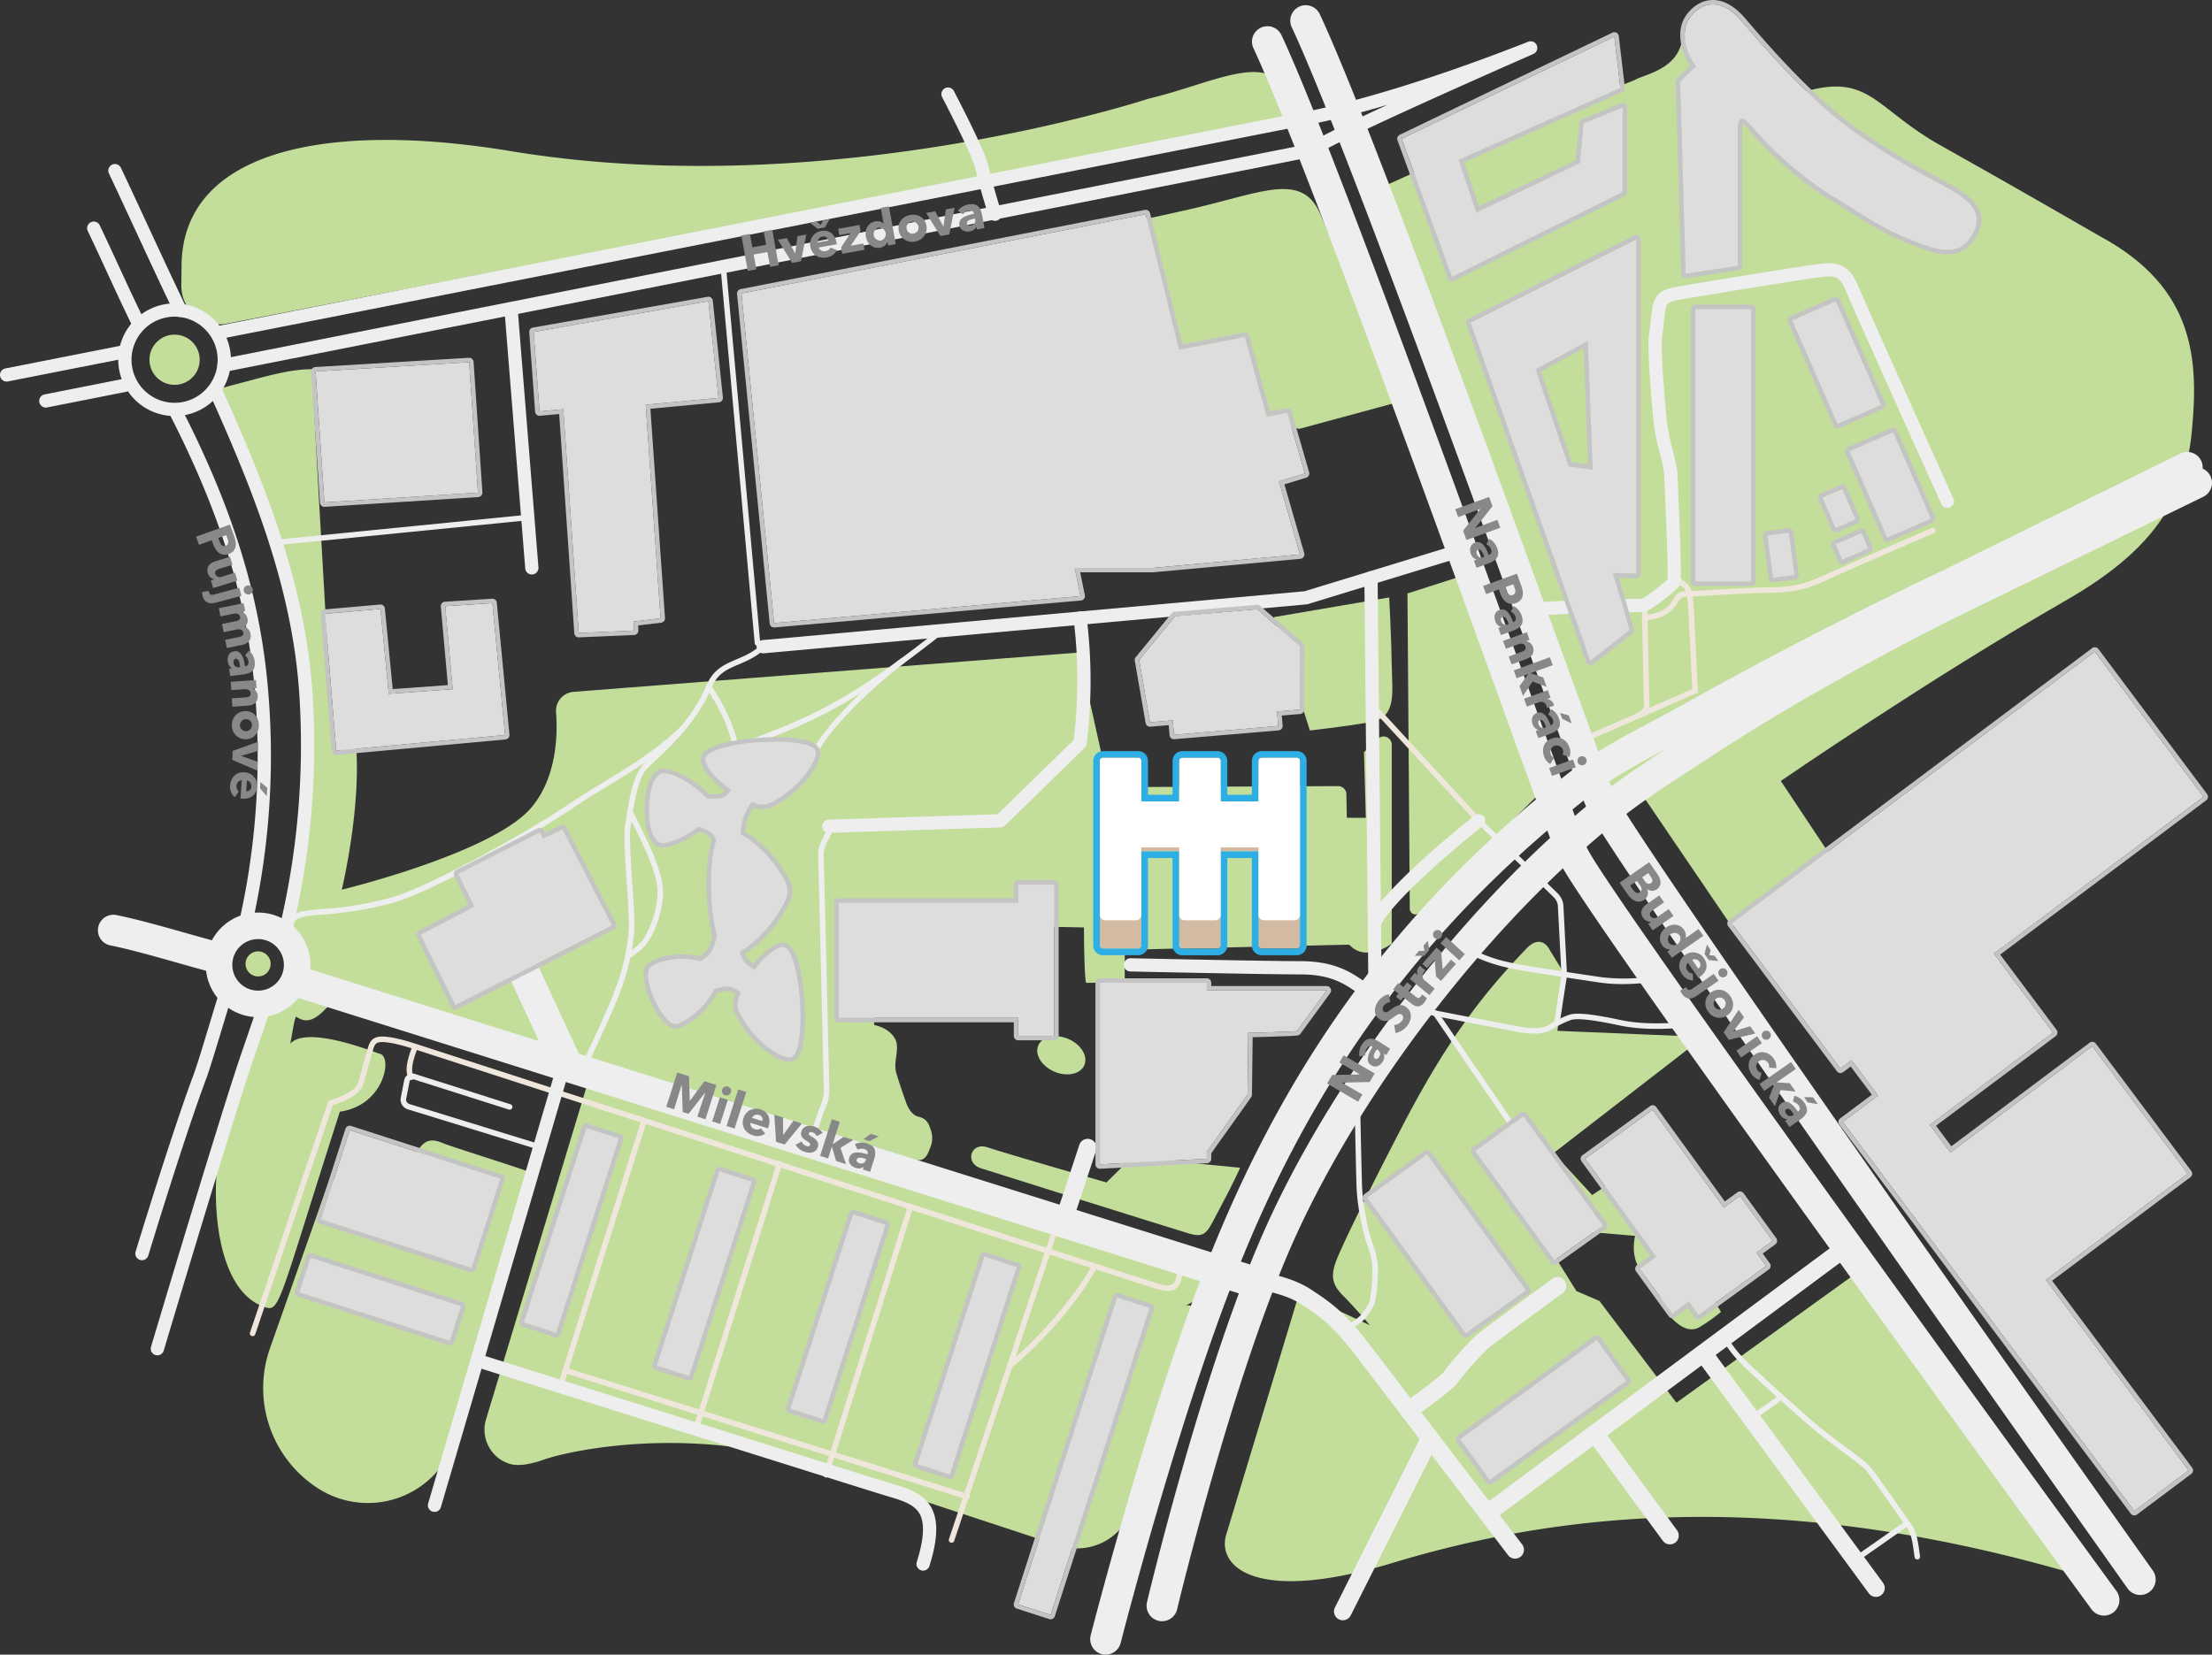 <svg xmlns="http://www.w3.org/2000/svg" width="978.151" height="731.885" viewBox="0 0 978.151 731.885">
  <rect x="0" y="0" width="978.151" height="731.885" fill="#333333" stroke="none"/>
  <g id="map-svg" transform="translate(-50.484 -56.706)">
    <g id="green" transform="translate(116.576 72.577)">
      <path id="Path_2433" data-name="Path 2433" d="M403.971,533.6l223.5-17.391,13.234,59.556,101.326-.47a3.723,3.723,0,0,1,3.675,3.029l.23,11h8.392l-.807-29.051,7.009-6.529a3.609,3.609,0,0,1,5.257,3.211V645s-11.379,8.554-18.806.428l-99.229,2.262L647.7,662.11s-15.978.216-16.947.216-1.076-24.505-1.076-24.505l-93.491-1.965.742,45.139s5.81.807,8.877,5.488-.807,10.168.969,15.978,3.228,9.845,4.358,13.073c.587,1.679,2.425,5.308,5.3,5.965,3.572.814,4.551,2.949,5.411,5.526l.1.291a11,11,0,0,1,0,7.335c-1.087,2.354-1.937,7.828-8.07,5.568S324.6,668.846,307.424,665.476c-9.576-1.878-15.6,19.23-26.014,11.829-.762-.542-2.128,9.831-2.715,11.92,7.586-8.231,36.756,3.639,39.792,4.519,5.487,1.591,1.641,22.905-17.842,25.556-26.259,81.836-26.469,88.391-32.5,86.646-25.439-7.354-25.347-60.646-18.227-80.47,6.6-18.384,12.589-36.825,17.665-54.846,1.247-4.428,10.307-6.252,11.439-10.622,2.7-10.425-2.8-23.244-.832-33.2a346.512,346.512,0,0,0,6.159-45.289c2.355-38.01,8.185-71.72-36.961-182.037,20.812-5.483,30.666-8.608,41.083-8.591-.019,8.013,5.6,104.586,9.46,170.078,3.572-1.407,9.794-5.479,10.035-1.407,1.645,27.806-6.464,61.545-6.464,61.545s67.028-16.208,83.934-36.462c11-13.173,11.586-31.486,10.806-42.012A8.418,8.418,0,0,1,403.971,533.6Z" transform="translate(-216.453 -243.452)" fill="#c3dd9b"/>
      <path id="Path_2434" data-name="Path 2434" d="M1324.1,584.622l1.032,139.444a2.5,2.5,0,0,0,4.244,1.828l52.963-52.648a6.46,6.46,0,0,0,1.506-6.724l-32.2-90.742Z" transform="translate(-767.809 -337.994)" fill="#c3dd9b"/>
      <path id="Path_2435" data-name="Path 2435" d="M989.884,333.9l41.915-11.359s-25.237-67.732-32.984-84.464c-7.98-17.234-24.963-9.038-53.8-2.152s-180.979,38.3-180.979,38.3l6.456,7.707Z" transform="translate(-481.435 -160.071)" fill="#c3dd9b"/>
      <path id="Path_2436" data-name="Path 2436" d="M234.749,233.193l466.223-90.214a9.538,9.538,0,0,0,6.764-13.541l-5.975-.246c-7.72-15.853-32.709-1.817-59.411,4.481,0,0-140.879,46.541-281.942,23.241-84.41-13.942-145.873.914-145.753,51.273l-.089,8.17A16.962,16.962,0,0,0,234.749,233.193Z" transform="translate(-200.475 -105.916)" fill="#c3dd9b"/>
      <path id="Path_2437" data-name="Path 2437" d="M1283.479,159.968l95.21,259.751,29.267,6.348,38.77,57.027,44.227-30.477-22.527-33.866S1533.76,373.766,1594.314,339c34.058-19.554,52.615-40.793,55.843-74.638,2.979-31.236,1.937-63.495-40.349-86.413,0,0-42.932-24.793-70.692-40.287s-31.24-31.032-57.135-24.594c-22.215,5.523-56.964-23.882-56.964-23.882-1.139,14.844-16.931,16.954-21.115,19.464l-78.169,32.178Z" transform="translate(-747.04 -89.184)" fill="#c3dd9b"/>
      <path id="Path_2438" data-name="Path 2438" d="M636.037,1201.218c-55.149-18.264-108.754-7.016-120.951-2.721-8.38,2.951-12.741,2.549-14.96,1.885a15.8,15.8,0,0,1-10.56-19.7L536,1027.018s259.6,85.4,266.812,88.354c8.662,3.548,3.12,12.532-4.035,14.9a4.927,4.927,0,0,1,5.433,3.013c1.953,4.3-1.4,7.859-1.4,7.859s-3.013,1.394-1.722,5.375c.877,2.7-15.555,46.716-26.2,74.7a25.655,25.655,0,0,1-32,15.251C717.6,1228.153,675.481,1214.28,636.037,1201.218Z" transform="translate(-340.74 -568.724)" fill="#c3dd9b"/>
      <ellipse id="Ellipse_433" data-name="Ellipse 433" cx="7.864" cy="11.083" rx="7.864" ry="11.083" transform="translate(389.935 453.771) rotate(-66.808)" fill="#c3dd9b"/>
      <path id="Path_2439" data-name="Path 2439" d="M1000.422,1099.18l-5.379,5.264-5.916,5.865s-44.552-12.788-52.671-15.549c-7.279-2.475-10.222,6.886-2.905,9.253s84.065,26.5,92.027,28.871,8.254-1.11,13.849-11.44,8.823-17.646,8.823-17.646Z" transform="translate(-565.947 -603.152)" fill="#c3dd9b"/>
      <path id="Path_2440" data-name="Path 2440" d="M1219.13,656.326s15.052-1.67,26.833-3.714,9.522-13.181,9.361-25.285-1.13-29.858-1.13-29.858l-51,8.716Z" transform="translate(-705.987 -349.083)" fill="#c3dd9b"/>
      <path id="Path_2441" data-name="Path 2441" d="M1324.491,1068.05l34.055,45.029,83.858-60.413,100.565,138.609c-135.163-41.074-234.084-30.3-310.075-7.289-59.756,18.1-77.546,1.938-73.479-12.38l32.437-107.314,31.122,14.5s-6.456-7.679-11.621-12.844-6.133-9.038-2.492-17.519,11.829-25.459,27.67-56.078c18.029-34.847,33.466-57.215,56.166-80.617,2.529-2.608,7.03-4.6,10.087,1.533l6.16,10.007-3.013,25.307,53.707,2.238,3.859,5.978-59.288,45.884,17.1,18.542,17.227-11.44,39.729,63.106a73.987,73.987,0,0,1-9.563,6.8c-4.342,2.4-9.023,0-14.026-5.992a15.563,15.563,0,0,1-3.389-12.1,23.7,23.7,0,0,1-9.039-7.747c-4.2-6.51-1.956-14.582-1.956-14.582l-34.035-2.848-6.617,3.712,14.687,23.571Z" transform="translate(-683.32 -508.493)" fill="#c3dd9b"/>
      <path id="Path_2442" data-name="Path 2442" d="M355.672,1096.453c3.658-9.154,8.363-7.94,12.359-6.288s32.187,10.476,37.352,12.413,2.757,6.526.44,13.713c-1.409,4.372-18.718,60.813-32.061,104.358a40.631,40.631,0,0,1-60.472,22.494h0a52.721,52.721,0,0,1-21.672-62.154l26.179-74.322,23.672,4.519Z" transform="translate(-238.34 -600.424)" fill="#c3dd9b"/>
      <circle id="Ellipse_434" data-name="Ellipse 434" cx="11.108" cy="11.108" r="11.108" transform="translate(0 132.14)" fill="#c3dd9b"/>
      <circle id="Ellipse_435" data-name="Ellipse 435" cx="5.564" cy="5.564" r="5.564" transform="translate(42.475 404.916)" fill="#c3dd9b"/>
    </g>
    <g id="brown" transform="translate(160.972 290.204)">
      <path id="Path_2443" data-name="Path 2443" d="M1339.307,747.489a1.218,1.218,0,0,1-.9-.394l-42.824-46.482a1.222,1.222,0,1,1,1.8-1.656l42.824,46.482a1.222,1.222,0,0,1-.9,2.049Z" transform="translate(-797.46 -618.404)" fill="#efe7dc"/>
      <path id="Path_2444" data-name="Path 2444" d="M1484.961,652.336a1.222,1.222,0,0,1-.49-2.341l47.217-20.644c-.246-5-1.516-30.782-1.949-37.715-.4-6.339-1.651-7.143-3.553-8.362-.246-.158-.5-.32-.757-.5a1.222,1.222,0,1,1,1.375-2.02c.24.163.473.313.7.459,2.613,1.675,4.231,3.2,4.673,10.266.479,7.666,1.977,38.282,1.992,38.59l.041.841-48.76,21.319A1.223,1.223,0,0,1,1484.961,652.336Z" transform="translate(-893.833 -558.058)" fill="#efe7dc"/>
      <path id="Path_2445" data-name="Path 2445" d="M1537.472,575.544a1.222,1.222,0,0,1-.122-2.437c8.868-.9,11.035-4.279,12.776-6.992l.038-.06c2.031-3.165,2.558-3.432,7.044-3.575,1.392-.045,4.565-.23,8.583-.465,7.749-.453,18.363-1.073,24.762-1.18,9.515-.159,15.258-.255,26.136-5.314s47.278-20.736,47.644-20.894a1.222,1.222,0,0,1,.966,2.245c-.366.157-36.747,15.826-47.58,20.865-11.348,5.279-17.625,5.384-27.125,5.542-6.349.106-16.932.724-24.661,1.176-4.035.236-7.224.422-8.647.468-3.564.114-3.564.114-5.066,2.453l-.038.059c-1.81,2.821-4.545,7.083-14.585,8.1A1.181,1.181,0,0,1,1537.472,575.544Z" transform="translate(-920.685 -534.527)" fill="#efe7dc"/>
      <path id="Path_2446" data-name="Path 2446" d="M1531.416,656.033a1.222,1.222,0,0,1-.49-2.341c3.376-1.476,3.261-3.242,3.1-5.687-.029-.443-.058-.885-.066-1.323-.05-2.88-.8-37.893-.807-38.246a1.222,1.222,0,0,1,1.2-1.248h.027a1.221,1.221,0,0,1,1.22,1.2c.008.353.758,35.371.808,38.256.006.4.034.8.06,1.206.172,2.638.388,5.922-4.56,8.085A1.211,1.211,0,0,1,1531.416,656.033Z" transform="translate(-917.587 -571.681)" fill="#efe7dc"/>
      <path id="Path_2447" data-name="Path 2447" d="M277.8,1127.461a1.223,1.223,0,0,1-1.157-1.614l34.685-102.486.6-.185c6.788-2.106,11.4-4.885,12.342-7.434.669-1.811,1.175-3.738,1.761-5.969.462-1.757.985-3.748,1.661-5.935.257-.829.46-1.6.657-2.348.927-3.519,1.728-6.559,6.751-6.559,5.09,0,13.378,2.744,13.729,2.86,3.2,1.036,321.138,103.959,329,106.295,3.415,1.015,5.535,1.167,6.672.474,1.1-.667,1.62-2.394,2.11-4.966a1.222,1.222,0,0,1,2.4.458c-.525,2.756-1.168,5.335-3.24,6.6-1.817,1.105-4.4,1.04-8.638-.22-7.885-2.344-325.851-105.275-329.062-106.315-.092-.031-8.274-2.739-12.966-2.739-3.139,0-3.479,1.291-4.388,4.739-.194.735-.414,1.569-.686,2.447-.662,2.136-1.155,4.016-1.633,5.833-.6,2.293-1.122,4.273-1.832,6.2-1.6,4.329-8.775,7.269-13.314,8.732L278.961,1126.63A1.223,1.223,0,0,1,277.8,1127.461Z" transform="translate(-276.582 -769.944)" fill="#efe7dc"/>
      <path id="Path_2448" data-name="Path 2448" d="M420.551,1017.808a1.22,1.22,0,0,1-.978-.489c-1.878-2.5-1.412-7.239,1.424-14.476a1.222,1.222,0,0,1,2.275.891c-3.236,8.255-2.482,11.136-1.745,12.119a1.222,1.222,0,0,1-.976,1.955Z" transform="translate(-349.121 -773.592)" fill="#efe7dc"/>
      <path id="Path_2449" data-name="Path 2449" d="M556.226,1188.6a1.224,1.224,0,0,1-1.165-1.589l37.054-117.643a1.221,1.221,0,0,1,2.33.734L557.391,1187.75A1.222,1.222,0,0,1,556.226,1188.6Z" transform="translate(-418.947 -807.571)" fill="#efe7dc"/>
      <path id="Path_2450" data-name="Path 2450" d="M678.714,1227.622a1.222,1.222,0,0,1-1.165-1.589L714.6,1108.39a1.222,1.222,0,1,1,2.33.734l-37.055,117.643A1.221,1.221,0,0,1,678.714,1227.622Z" transform="translate(-481.578 -827.522)" fill="#efe7dc"/>
      <path id="Path_2451" data-name="Path 2451" d="M796.664,1268.431a1.223,1.223,0,0,1-1.165-1.589L832.553,1149.2a1.222,1.222,0,1,1,2.33.733l-37.054,117.643A1.223,1.223,0,0,1,796.664,1268.431Z" transform="translate(-541.889 -848.389)" fill="#efe7dc"/>
      <path id="Path_2452" data-name="Path 2452" d="M910.279,1308.331a1.224,1.224,0,0,1-1.159-1.609l45.407-135.966a1.222,1.222,0,0,1,2.317.774L911.438,1307.5A1.222,1.222,0,0,1,910.279,1308.331Z" transform="translate(-599.983 -859.421)" fill="#efe7dc"/>
      <path id="Path_2453" data-name="Path 2453" d="M738.46,1352.881a1.194,1.194,0,0,1-.367-.057L560.48,1296.975a1.222,1.222,0,1,1,.733-2.331l177.614,55.849a1.222,1.222,0,0,1-.367,2.388Z" transform="translate(-421.309 -923.167)" fill="#efe7dc"/>
      <path id="Path_2454" data-name="Path 2454" d="M963,1246.7a1.222,1.222,0,0,1-.769-2.172c11.848-9.582,28.9-28.128,37.17-43.622a1.222,1.222,0,0,1,2.156,1.15c-8.51,15.949-25.452,34.394-37.789,44.372A1.216,1.216,0,0,1,963,1246.7Z" transform="translate(-626.942 -874.934)" fill="#efe7dc"/>
    </g>
    <g id="roads" transform="translate(50.484 59.074)">
      <path id="Path_2455" data-name="Path 2455" d="M1043.852,997.817a6.847,6.847,0,0,1-6.635-8.527c.272-1.069,27.49-107.684,56.265-176.578,18.426-44.116,40.284-82.288,66.826-116.7,25.574-33.154,55.573-62.878,91.713-90.87,9.913-7.677,22.076-14.123,33.838-20.356,4.418-2.341,8.591-4.552,12.616-6.809,59.952-33.607,112.4-58.219,114.594-59.248l105.94-52.141a6.842,6.842,0,1,1,6.043,12.276L1418.919,531.1c-.526.245-53.275,24.912-113.754,58.814-4.167,2.335-8.606,4.688-12.9,6.963-11.251,5.962-22.884,12.126-31.867,19.083-70.508,54.612-119.535,118.806-154.292,202.022-28.384,67.959-55.361,173.615-55.63,174.674A6.845,6.845,0,0,1,1043.852,997.817Z" transform="translate(-554.918 -268.299)" fill="#eee"/>
      <path id="Path_2456" data-name="Path 2456" d="M1094.877,990.131a6.846,6.846,0,0,1-6.661-8.426c1.016-4.272,25.209-105.322,52.773-166.409,31.683-70.218,92.242-147.769,150.691-192.974,9-6.957,20.43-14.388,31.487-21.574,2.744-1.783,5.432-3.53,8-5.218,51.2-33.64,110.735-62.683,111.33-62.973l106.818-52.1a6.841,6.841,0,0,1,6,12.3l-106.826,52.109c-.6.29-59.364,28.963-109.807,62.106-2.587,1.7-5.294,3.459-8.058,5.255-10.826,7.036-22.02,14.311-30.572,20.925-56.836,43.957-115.746,119.419-146.591,187.778-27.031,59.906-51.687,162.915-51.934,163.948A6.844,6.844,0,0,1,1094.877,990.131Z" transform="translate(-581.008 -275.393)" fill="#eee"/>
      <path id="Path_2457" data-name="Path 2457" d="M1560.1,783.352a6.832,6.832,0,0,1-5.531-2.807c-.567-.777-57.374-78.569-114.455-157.788-115.924-160.878-120.026-170.77-121.373-174.02-2.417-5.83-12.125-32.643-25.56-69.753C1259.9,287.066,1204.2,133.223,1183.949,89.97a6.842,6.842,0,0,1,12.392-5.8c20.516,43.815,76.346,198.023,109.7,290.16,12.87,35.549,23.036,63.628,25.334,69.169,5.809,14.011,143.265,204.416,234.239,328.978a6.842,6.842,0,0,1-5.519,10.877Z" transform="translate(-629.724 -71.101)" fill="#eee"/>
      <path id="Path_2458" data-name="Path 2458" d="M1593.925,764.679a6.833,6.833,0,0,1-5.587-2.885c-.578-.815-58.427-82.43-116.538-165.422-117.972-168.483-122.06-178.342-123.4-181.581-2.406-5.8-11.618-31.158-24.368-66.252-31.786-87.486-84.985-233.91-105.275-277.242a6.841,6.841,0,1,1,12.391-5.8c20.551,43.887,73.88,190.671,105.744,278.372,12.212,33.613,21.859,60.163,24.148,65.683,5.823,14.044,145.8,213.615,238.464,344.331a6.842,6.842,0,0,1-5.576,10.8Z" transform="translate(-647.521 -61.552)" fill="#eee"/>
      <path id="Path_2459" data-name="Path 2459" d="M189.253,909.858a6.858,6.858,0,0,1-1.741-.225c-3.764-.988-8.284-2.266-13.071-3.619-10.082-2.851-21.508-6.082-30.026-7.785a6.842,6.842,0,0,1,2.684-13.417c9.043,1.809,20.743,5.117,31.065,8.036,4.722,1.336,9.182,2.6,12.82,3.551a6.842,6.842,0,0,1-1.731,13.46Z" transform="translate(-95.701 -482.439)" fill="#eee"/>
      <rect id="Rectangle_729" data-name="Rectangle 729" width="13.683" height="451.857" transform="translate(127.022 437.534) rotate(-72.559)" fill="#eee"/>
      <path id="Path_2460" data-name="Path 2460" d="M175.876,1067.238a2.934,2.934,0,0,1-2.806-3.785c.159-.522,15.987-52.558,25.593-78.172,1.541-4.11,4.522-13.98,7.4-23.526,1.96-6.49,3.811-12.619,5.187-16.871a2.932,2.932,0,1,1,5.579,1.8c-1.358,4.2-3.2,10.3-5.153,16.762-2.911,9.635-5.92,19.6-7.528,23.888-9.54,25.442-25.314,77.3-25.473,77.819A2.933,2.933,0,0,1,175.876,1067.238Z" transform="translate(-113.1 -512.185)" fill="#eee"/>
      <path id="Path_2461" data-name="Path 2461" d="M239.627,655.4l-5.707-1.348a331.417,331.417,0,0,0,7.756-97.848c-2.8-42.8-14.689-82.581-38.55-128.975l5.215-2.682c24.245,47.143,36.331,87.63,39.186,131.274A337.254,337.254,0,0,1,239.627,655.4Z" transform="translate(-128.534 -247.164)" fill="#eee"/>
      <path id="Path_2462" data-name="Path 2462" d="M189.813,1116.816a2.936,2.936,0,0,1-2.811-3.772c.294-.985,29.5-98.819,39.257-127.739.7-2.076,1.479-4.331,2.318-6.76,1.914-5.539,4.082-11.817,6.366-18.991a2.932,2.932,0,0,1,5.588,1.778c-2.305,7.243-4.486,13.557-6.411,19.128-.834,2.415-1.609,4.657-2.305,6.72-9.721,28.823-38.9,126.558-39.194,127.541A2.934,2.934,0,0,1,189.813,1116.816Z" transform="translate(-120.226 -519.68)" fill="#eee"/>
      <path id="Path_2463" data-name="Path 2463" d="M275.757,649.144l-5.7-1.37a347.933,347.933,0,0,0,9.261-105.607c-3.164-48.2-21.551-92.505-40.112-133.756L244.552,406c18.781,41.739,37.388,86.6,40.617,135.778A353.711,353.711,0,0,1,275.757,649.144Z" transform="translate(-146.981 -237.68)" fill="#eee"/>
      <path id="Path_2464" data-name="Path 2464" d="M180.4,272.947a2.932,2.932,0,0,1-2.643-1.658c-5.521-11.439-10.986-23.232-16.773-35.718-3.943-8.507-8.019-17.3-12.131-26.012a2.932,2.932,0,1,1,5.3-2.5c4.12,8.727,8.2,17.533,12.148,26.049,5.777,12.465,11.233,24.237,16.734,35.635a2.934,2.934,0,0,1-2.639,4.207Z" transform="translate(-100.636 -135.093)" fill="#eee"/>
      <path id="Path_2465" data-name="Path 2465" d="M152.078,305.331a2.932,2.932,0,0,1-2.643-1.659c-5.339-11.064-7.817-16.446-10.685-22.679-2.217-4.816-4.729-10.275-9.033-19.392a2.932,2.932,0,1,1,5.3-2.5c4.317,9.144,6.836,14.616,9.058,19.444,2.974,6.462,5.324,11.567,10.639,22.582a2.934,2.934,0,0,1-2.638,4.207Z" transform="translate(-90.854 -161.703)" fill="#eee"/>
      <path id="Path_2466" data-name="Path 2466" d="M247.973,240.317a2.932,2.932,0,0,1-.566-5.809l480.464-95.045A15.377,15.377,0,0,1,730,138.044c2.3-1.353,6.244-3.4,11.721-6.071q8.262-4.036,20.757-9.8c-23.381,6.921-35.824,8.976-37.1,9.177L246.526,225.686a2.932,2.932,0,0,1-1.133-5.754l478.916-94.347c.039-.008.078-.015.117-.021.343-.053,35.13-5.652,100.31-31.3a2.932,2.932,0,0,1,2.255,5.412c-78.791,34.688-92.6,42.4-95,44.02a2.929,2.929,0,0,1-1.906,1.3L248.545,240.261A2.937,2.937,0,0,1,247.973,240.317ZM729.5,139.195h0Zm.01,0h0Z" transform="translate(-148.936 -78.176)" fill="#eee"/>
      <path id="Path_2467" data-name="Path 2467" d="M1176.834,943.279a2.919,2.919,0,0,1-1.788-.609l-.342-.263c-8.434-6.5-14.528-11.2-29.356-11.2-15.886,0-74.433-1.278-75.022-1.292a2.932,2.932,0,1,1,.128-5.863c.589.014,59.071,1.291,74.894,1.291,16.826,0,24.292,5.754,32.936,12.416l.342.263a2.932,2.932,0,0,1-1.792,5.255Z" transform="translate(-570.49 -502.573)" fill="#eee"/>
      <path id="Path_2468" data-name="Path 2468" d="M738.066,597.2a2.932,2.932,0,0,1-.26-5.852l239.622-21.6,68.729-21.022a2.932,2.932,0,0,1,1.715,5.608l-69.02,21.111a2.937,2.937,0,0,1-.594.116L738.333,597.187Q738.2,597.2,738.066,597.2Z" transform="translate(-400.566 -310.591)" fill="#eee"/>
      <path id="Path_2469" data-name="Path 2469" d="M1289.781,757.481a2.932,2.932,0,0,1-2.932-2.9L1285.1,576.716a2.932,2.932,0,0,1,2.9-2.961h.029a2.932,2.932,0,0,1,2.932,2.9l1.748,177.863a2.933,2.933,0,0,1-2.9,2.96Z" transform="translate(-681.778 -323.456)" fill="#eee"/>
      <path id="Path_2470" data-name="Path 2470" d="M1292.351,843.531a2.932,2.932,0,0,1-2.532-4.4c8.988-15.479,44.68-43.657,46.2-44.849a2.932,2.932,0,1,1,3.626,4.609c-.362.285-36.323,28.672-44.75,43.184A2.931,2.931,0,0,1,1292.351,843.531Z" transform="translate(-683.986 -435.894)" fill="#eee"/>
      <path id="Path_2471" data-name="Path 2471" d="M797.518,708.113a2.932,2.932,0,0,1-.091-5.863l74.715-2.358L905.785,667c.627-5.029,3.234-28.823-.13-53.453a2.932,2.932,0,1,1,5.81-.794,225.2,225.2,0,0,1,0,56.052,2.932,2.932,0,0,1-.852,1.678l-35.185,34.4a2.929,2.929,0,0,1-1.957.834l-75.856,2.4Z" transform="translate(-430.964 -342.098)" fill="#eee"/>
      <path id="Path_2472" data-name="Path 2472" d="M519.094,451.418a2.933,2.933,0,0,1-2.919-2.7l-9.153-113.882a2.932,2.932,0,1,1,5.845-.47l9.154,113.882a2.932,2.932,0,0,1-2.688,3.157C519.252,451.415,519.173,451.418,519.094,451.418Z" transform="translate(-283.919 -199.672)" fill="#eee"/>
      <path id="Path_2473" data-name="Path 2473" d="M926.035,194.854a2.933,2.933,0,0,1-2.792-2.04c-.146-.458-3.612-11.33-5.872-21.017-.523-2.244-3.132-9.344-14.722-31.689a2.932,2.932,0,0,1,5.205-2.7c9.063,17.474,14.186,28.6,15.228,33.057,2.205,9.453,5.712,20.454,5.747,20.564a2.934,2.934,0,0,1-2.794,3.825Z" transform="translate(-486.05 -99.53)" fill="#eee"/>
      <path id="Path_2474" data-name="Path 2474" d="M1436.965,450.95a2.932,2.932,0,0,1-.283-5.85c10.8-1.061,43.34-1.684,47.27-1.733,2.032-.855,9.277-6.493,11.358-8.511.167-2.623.022-12.67-1.342-43.519-.057-1.287-.1-2.253-.123-2.806a61.39,61.39,0,0,0-1.974-9.69,93.631,93.631,0,0,1-2.753-13.86c-.085-1.026-.2-2.336-.335-3.853-1.241-14.039-2.488-29.492-1.574-35.162.338-2.093.542-4.082.738-6.006.456-4.447.815-7.96,2.609-10.351,2.384-3.179,5.991-3.772,11.969-4.753.863-.142,1.791-.294,2.793-.466,7.722-1.324,44.523-7.345,53.674-8.622l.655-.092c8.853-1.241,15.249-2.138,20.106,9.623,4.024,9.742,41.582,92.9,41.96,93.738a2.932,2.932,0,1,1-5.344,2.414c-1.549-3.428-37.976-84.082-42.037-93.913-3.123-7.563-5.189-7.272-13.872-6.055l-.659.092c-9.105,1.271-45.791,7.274-53.493,8.594-1.016.174-1.959.329-2.833.473-5.164.848-7.3,1.241-8.229,2.485-.817,1.089-1.146,4.312-1.466,7.429-.2,1.913-.417,4.081-.782,6.342-.875,5.423.814,24.53,1.626,33.712.135,1.528.252,2.849.338,3.882a89.616,89.616,0,0,0,2.6,12.923c1.088,4.35,2.029,8.107,2.144,10.87.023.55.065,1.512.122,2.792,1.98,44.779,1.463,45.556.679,46.73-1.009,1.514-6.125,5.466-7.14,6.243-6.765,5.177-8.154,5.177-9.072,5.177-1.469,0-35.962.62-47.039,1.707C1437.157,450.946,1437.061,450.95,1436.965,450.95Zm46.83-7.523Zm.5-.063h0Z" transform="translate(-757.931 -180.913)" fill="#eee"/>
      <path id="Path_2475" data-name="Path 2475" d="M182.4,381.165a24.911,24.911,0,1,1,24.911-24.91A24.939,24.939,0,0,1,182.4,381.165Zm0-43.957a19.047,19.047,0,1,0,19.047,19.047A19.068,19.068,0,0,0,182.4,337.208Z" transform="translate(-105.197 -199.504)" fill="#eee"/>
      <path id="Path_2476" data-name="Path 2476" d="M1008.453,1128.229a3.912,3.912,0,0,1-3.71-5.142c.077-.233,7.76-23.368,10.845-32.862a3.909,3.909,0,0,1,7.436,2.416c-3.092,9.518-10.783,32.678-10.86,32.911A3.912,3.912,0,0,1,1008.453,1128.229Z" transform="translate(-538.32 -586.158)" fill="#eee"/>
      <path id="Path_2477" data-name="Path 2477" d="M718.8,464.445a1.222,1.222,0,0,1-1.215-1.111l-15.13-166.526a1.222,1.222,0,1,1,2.434-.221l15.13,166.526a1.222,1.222,0,0,1-1.106,1.327C718.876,464.443,718.838,464.445,718.8,464.445Z" transform="translate(-383.852 -181.164)" fill="#eee"/>
      <path id="Path_2478" data-name="Path 2478" d="M579.344,825.83a1.222,1.222,0,0,1-1.1-1.75c.109-.229,10.986-22.97,14.315-32.323a93.784,93.784,0,0,0,5.743-25.346c.289-3.75-.261-12.006-.844-20.748-.7-10.463-1.418-21.282-.76-25.662l.2-1.3c1.514-10.138,3.231-21.629,8.58-26.533,10.144-9.3,21.443-20.369,27.135-34.106,3.023-7.3,8.043-9.428,13.356-11.684,3.621-1.538,7.366-3.128,10.988-6.5a1.222,1.222,0,1,1,1.664,1.79c-3.936,3.66-8.06,5.411-11.7,6.956-5.051,2.145-9.413,4-12.054,10.371-5.882,14.2-17.4,25.5-27.741,34.971-4.712,4.319-6.432,15.837-7.815,25.093l-.2,1.3c-.619,4.117.093,14.8.781,25.135.588,8.831,1.144,17.173.842,21.1a96.122,96.122,0,0,1-5.877,25.978c-3.372,9.474-13.964,31.621-14.413,32.559A1.222,1.222,0,0,1,579.344,825.83Z" transform="translate(-320.28 -357.101)" fill="#eee"/>
      <path id="Path_2479" data-name="Path 2479" d="M785.437,940.713a1.222,1.222,0,0,1-1.162-1.6c.021-.065,2.114-6.5,3.227-9.707.269-.773.553-1.468.829-2.139a17.135,17.135,0,0,0,1.61-7.932c-.066-4.091-2.324-98.634-2.5-102.942-.147-3.675,1.369-6.537,3.665-10.869.458-.865.951-1.8,1.472-2.81a1.222,1.222,0,0,1,2.174,1.116c-.527,1.025-1.024,1.965-1.487,2.839-2.184,4.122-3.5,6.611-3.382,9.628.173,4.311,2.433,98.908,2.5,103a19.627,19.627,0,0,1-1.792,8.9c-.262.642-.535,1.3-.781,2.014-1.1,3.179-3.191,9.6-3.212,9.661A1.222,1.222,0,0,1,785.437,940.713Z" transform="translate(-425.661 -440.189)" fill="#eee"/>
      <path id="Path_2480" data-name="Path 2480" d="M300.371,536.053a1.221,1.221,0,0,1-.119-2.437L410.9,522.637a1.222,1.222,0,1,1,.241,2.432L300.493,536.047A1.142,1.142,0,0,1,300.371,536.053Z" transform="translate(-177.634 -297.315)" fill="#eee"/>
      <path id="Path_2481" data-name="Path 2481" d="M1421.846,888.927a1.2,1.2,0,0,1-.186-.014,1.222,1.222,0,0,1-1.023-1.392l3.209-20.966-1.586-30.346a5.983,5.983,0,0,0-1.794-3.976c-7.835-7.665-33.853-32.729-34.115-32.982a1.221,1.221,0,1,1,1.695-1.76c.262.252,26.287,25.323,34.129,32.995a8.419,8.419,0,0,1,2.525,5.594l1.6,30.6-.019.124-3.228,21.09A1.222,1.222,0,0,1,1421.846,888.927Z" transform="translate(-733.358 -437.684)" fill="#eee"/>
      <path id="Path_2482" data-name="Path 2482" d="M617.344,855.511a1.222,1.222,0,0,1-.661-2.25c.047-.03,4.7-3.034,6.811-5.6,1.987-2.413,6.506-10.988,6.986-20.749.436-8.863-6.857-23.151-12.181-33.584q-.572-1.121-1.107-2.174a1.222,1.222,0,1,1,2.179-1.106q.533,1.049,1.105,2.169c5.45,10.677,12.913,25.3,12.445,34.815-.515,10.467-5.3,19.465-7.54,22.182-2.354,2.859-7.172,5.967-7.376,6.1A1.214,1.214,0,0,1,617.344,855.511Z" transform="translate(-339.71 -433.713)" fill="#eee"/>
      <path id="Path_2483" data-name="Path 2483" d="M313.7,801.4a.337.337,0,0,0,0-.059l-2.443.017c0-.393.17-3.885,6.954-5.241a81.024,81.024,0,0,1,8.157-.923,150.017,150.017,0,0,0,31.442-5.346c15.185-4.45,56.785-27.05,77.948-41.319,5.255-3.543,10.446-6.7,15.467-9.747,11.257-6.838,21.89-13.3,33.211-23.812a1.222,1.222,0,1,1,1.663,1.79c-11.5,10.683-22.239,17.205-33.6,24.11-5,3.035-10.163,6.174-15.37,9.684-21.3,14.362-63.254,37.133-78.626,41.638a154.384,154.384,0,0,1-31.924,5.436c-3.345.282-5.988.5-7.883.883C313.953,799.459,313.705,801.378,313.7,801.4Z" transform="translate(-183.827 -395.494)" fill="#eee"/>
      <path id="Path_2484" data-name="Path 2484" d="M702.365,704.082a1.222,1.222,0,0,1-1.185-.929c-2.205-8.927-5.23-15.569-11.558-25.384a1.222,1.222,0,1,1,2.053-1.324c6.491,10.068,9.6,16.9,11.877,26.122a1.222,1.222,0,0,1-.893,1.479A1.245,1.245,0,0,1,702.365,704.082Z" transform="translate(-377.193 -375.677)" fill="#eee"/>
      <path id="Path_2485" data-name="Path 2485" d="M718.721,678.278a1.222,1.222,0,0,1-.4-2.375c35.7-12.525,52.4-22.085,89.386-51.148a1.222,1.222,0,1,1,1.51,1.921c-37.243,29.266-54.081,38.9-90.087,51.532A1.222,1.222,0,0,1,718.721,678.278Z" transform="translate(-391.547 -349.4)" fill="#eee"/>
      <path id="Path_2486" data-name="Path 2486" d="M783.62,698.464a1.223,1.223,0,0,1-1.164-1.593c3.478-10.92,23.42-31.114,40.69-44.328a1.222,1.222,0,0,1,1.485,1.94c-16.97,12.985-36.515,32.667-39.847,43.129A1.223,1.223,0,0,1,783.62,698.464Z" transform="translate(-424.732 -363.614)" fill="#eee"/>
      <path id="Path_2487" data-name="Path 2487" d="M259.831,928.982a23.133,23.133,0,1,1,23.133-23.133A23.16,23.16,0,0,1,259.831,928.982Zm0-34.538a11.405,11.405,0,1,0,11.405,11.405A11.418,11.418,0,0,0,259.831,894.444Z" transform="translate(-145.7 -481.436)" fill="#eee"/>
      <rect id="Rectangle_730" data-name="Rectangle 730" width="13.683" height="47.709" transform="matrix(0.907, -0.42, 0.42, 0.907, 224.774, 428.902)" fill="#eee"/>
      <path id="Path_2488" data-name="Path 2488" d="M440.611,1220.977a2.935,2.935,0,0,1-2.814-3.76l55.624-189.333a2.932,2.932,0,0,1,5.627,1.653l-55.624,189.333A2.934,2.934,0,0,1,440.611,1220.977Z" transform="translate(-248.466 -554.587)" fill="#eee"/>
      <path id="Path_2489" data-name="Path 2489" d="M676.364,1378a2.934,2.934,0,0,1-2.8-3.811c3.146-10.022,3.586-16.943,1.347-21.16-2.332-4.391-7.812-6.025-14.156-7.919-.889-.265-1.788-.534-2.691-.813-13.409-4.15-178.143-55.969-179.805-56.492a2.932,2.932,0,0,1,1.76-5.594c1.663.523,166.384,52.338,179.779,56.484.884.274,1.764.536,2.633.8,6.969,2.079,14.175,4.229,17.659,10.786,3.057,5.754,2.761,13.91-.93,25.667A2.934,2.934,0,0,1,676.364,1378Z" transform="translate(-268.168 -685.638)" fill="#eee"/>
      <path id="Path_2490" data-name="Path 2490" d="M474.54,1062.157a1.231,1.231,0,0,1-.36-.054l-58-17.865a4.5,4.5,0,0,1-3.1-5.178l1.519-7.763a3.6,3.6,0,0,1,4.618-2.739l42.384,13.451a1.222,1.222,0,0,1-.739,2.329l-42.383-13.451a1.153,1.153,0,0,0-1.482.878l-1.519,7.764a2.065,2.065,0,0,0,1.422,2.375l58,17.864a1.222,1.222,0,0,1-.359,2.39Z" transform="translate(-235.847 -555.923)" fill="#eee"/>
      <path id="Path_2491" data-name="Path 2491" d="M1447.849,931.421a67.4,67.4,0,0,1-9.525-.61c-7.358-1.072-21.843-3.254-31.008-4.746-9.714-1.581-17.827-3.15-26.41-7.656a1.222,1.222,0,0,1,1.136-2.164c8.258,4.335,16.175,5.863,25.667,7.408,9.152,1.49,23.619,3.669,30.968,4.741a84.569,84.569,0,0,0,20.3-.088,1.222,1.222,0,1,1,.328,2.421A92.212,92.212,0,0,1,1447.849,931.421Z" transform="translate(-730.43 -498.508)" fill="#eee"/>
      <path id="Path_2492" data-name="Path 2492" d="M1387.574,980.791a31.917,31.917,0,0,1-4.629-.353c-4.828-.712-41.33-7.883-42.882-8.188a1.222,1.222,0,1,1,.472-2.4c.379.074,38,7.464,42.767,8.168,5.43.8,9.13.026,10.783-.966l.628-.379a41.474,41.474,0,0,1,8.575-4.2c3.991-1.331,13.319.334,22.8,2.331,8.747,1.841,17.86,1.6,25.62,1.116a1.222,1.222,0,1,1,.151,2.438c-7.924.491-17.243.738-26.274-1.163-5.27-1.109-17.613-3.71-21.527-2.4a38.792,38.792,0,0,0-8.083,3.972l-.637.384A15.648,15.648,0,0,1,1387.574,980.791Z" transform="translate(-709.376 -525.979)" fill="#eee"/>
      <path id="Path_2493" data-name="Path 2493" d="M1383.389,1025.356a1.219,1.219,0,0,1-1.01-.533l-35.206-51.537a1.222,1.222,0,1,1,2.018-1.378l35.206,51.537a1.222,1.222,0,0,1-1.008,1.911Z" transform="translate(-713.408 -526.769)" fill="#eee"/>
      <path id="Path_2494" data-name="Path 2494" d="M1270.723,1154.953a1.222,1.222,0,0,1-.658-2.251c1.872-1.2,5.094-3.472,5.773-4.492.263-.4.588-.846.939-1.333a17.135,17.135,0,0,0,2.662-4.539,70.113,70.113,0,0,0,1.146-10.317,30.113,30.113,0,0,0-1.862-13.583,70.477,70.477,0,0,1-3.146-11.99c-.149-.753-.3-1.514-.458-2.29a85.485,85.485,0,0,1-1.53-15.158c-.214-6.072-.749-33.1-.754-33.374a1.222,1.222,0,0,1,1.2-1.246h.025a1.222,1.222,0,0,1,1.221,1.2c.005.272.54,27.284.753,33.337a83.516,83.516,0,0,0,1.483,14.754c.16.782.311,1.549.46,2.308a68.547,68.547,0,0,0,3.037,11.6,32.387,32.387,0,0,1,2.012,14.607,69.889,69.889,0,0,1-1.221,10.772,18.593,18.593,0,0,1-3.044,5.348c-.331.458-.638.883-.886,1.256-1.16,1.743-5.611,4.636-6.493,5.2A1.216,1.216,0,0,1,1270.723,1154.953Z" transform="translate(-673.8 -569.213)" fill="#eee"/>
      <path id="Path_2495" data-name="Path 2495" d="M1299.407,1334.862a3.9,3.9,0,0,1-3.112-1.539c-.564-.741-56.611-74.254-67.458-88.413-10.428-13.613-16.045-17.317-23.82-22.444l-.317-.209c-7.13-4.7-18.514-6.372-18.629-6.389a3.909,3.909,0,0,1,1.1-7.741c.536.076,13.221,1.921,21.836,7.6l.317.209c8.1,5.339,14.493,9.557,25.723,24.216,10.852,14.166,66.9,87.687,67.469,88.427a3.909,3.909,0,0,1-3.106,6.28Z" transform="translate(-629.423 -647.807)" fill="#eee"/>
      <path id="Path_2496" data-name="Path 2496" d="M1321.149,1275.539a3.91,3.91,0,0,1-2.267-7.1c7.478-5.311,16.3-12,17.639-13.64a133.268,133.268,0,0,1,14.606-16.484c3.3-2.815,32.248-23.968,33.478-24.868a3.91,3.91,0,1,1,4.613,6.314c-8.317,6.077-30.462,22.325-33.019,24.5a131.6,131.6,0,0,0-13.1,14.76c-1.677,2.682-11.633,10.066-19.689,15.788A3.9,3.9,0,0,1,1321.149,1275.539Zm15.334-20.68-.016.025C1336.474,1254.876,1336.479,1254.868,1336.484,1254.859Z" transform="translate(-698.209 -650.164)" fill="#eee"/>
      <path id="Path_2497" data-name="Path 2497" d="M1392.258,1302.765a3.91,3.91,0,0,1-2.332-7.05l159.163-118.1a3.909,3.909,0,1,1,4.659,6.279l-159.163,118.1A3.893,3.893,0,0,1,1392.258,1302.765Z" transform="translate(-734.569 -631.833)" fill="#eee"/>
      <path id="Path_2498" data-name="Path 2498" d="M1261.521,1434.964a3.911,3.911,0,0,1-3.49-5.667l38.548-76.606a3.909,3.909,0,0,1,6.985,3.514l-38.548,76.606A3.909,3.909,0,0,1,1261.521,1434.964Z" transform="translate(-667.722 -720.646)" fill="#eee"/>
      <path id="Path_2499" data-name="Path 2499" d="M1522.841,1399.2a3.905,3.905,0,0,1-3.154-1.6l-33.16-45.152a3.909,3.909,0,1,1,6.3-4.628l33.161,45.152a3.91,3.91,0,0,1-3.148,6.224Z" transform="translate(-784.383 -718.444)" fill="#eee"/>
      <path id="Path_2500" data-name="Path 2500" d="M1666.543,1388.6a3.905,3.905,0,0,1-3.154-1.6l-73.962-100.71a3.91,3.91,0,0,1,6.3-4.628l73.961,100.71a3.91,3.91,0,0,1-3.148,6.224Z" transform="translate(-836.999 -684.616)" fill="#eee"/>
      <path id="Path_2501" data-name="Path 2501" d="M1694.786,1364.34a1.222,1.222,0,0,1-1.2-1.02c-.091-.549-.18-1.214-.282-1.984-.435-3.272-1.093-8.217-2.9-10.741-.547-.766-1.677-2.385-3.129-4.467-4.792-6.868-13.71-19.653-15.649-21.713-1.292-1.373-5.5-4.5-9.945-7.809-4.117-3.063-8.783-6.534-12.38-9.519-7.823-6.492-27.826-24.752-31.394-28.321-3.922-3.921-5.374-5.6-9.573-11.837a1.222,1.222,0,1,1,2.028-1.364c4.305,6.4,5.745,7.945,9.274,11.474,3.547,3.548,23.442,21.708,31.228,28.169,3.546,2.943,8.185,6.394,12.278,9.438,4.735,3.522,8.825,6.565,10.265,8.1,1.9,2.021,9.192,12.41,15.874,21.99,1.445,2.071,2.57,3.683,3.114,4.444,2.156,3.02,2.862,8.327,3.33,11.839.1.736.184,1.386.271,1.9a1.221,1.221,0,0,1-1,1.406A1.182,1.182,0,0,1,1694.786,1364.34Z" transform="translate(-846.948 -676.92)" fill="#eee"/>
      <path id="Path_2502" data-name="Path 2502" d="M1637.218,1330.57a1.222,1.222,0,0,1-.7-2.222l10.168-7.115a1.221,1.221,0,0,1,1.4,2l-10.168,7.116A1.214,1.214,0,0,1,1637.218,1330.57Z" transform="translate(-861.199 -705.548)" fill="#eee"/>
      <path id="Path_2503" data-name="Path 2503" d="M1730.621,1450.833a1.221,1.221,0,0,1-.7-2.222l21.452-15.011a1.222,1.222,0,0,1,1.4,2l-21.452,15.011A1.214,1.214,0,0,1,1730.621,1450.833Z" transform="translate(-908.958 -763.005)" fill="#eee"/>
      <path id="Path_2504" data-name="Path 2504" d="M53.413,385.165a2.932,2.932,0,0,1-.563-5.809l52.289-10.3a2.932,2.932,0,0,1,1.133,5.754l-52.289,10.3A2.947,2.947,0,0,1,53.413,385.165Z" transform="translate(-50.484 -218.758)" fill="#eee"/>
      <path id="Path_2505" data-name="Path 2505" d="M88.907,412.242a2.932,2.932,0,0,1-.566-5.809l34.944-6.912a2.932,2.932,0,0,1,1.138,5.752l-34.944,6.913A2.937,2.937,0,0,1,88.907,412.242Z" transform="translate(-68.633 -234.336)" fill="#eee"/>
    </g>
    <g id="buildings" transform="translate(180.859 56.706)">
      <g id="Group_793" data-name="Group 793" transform="translate(353.057 332.233)">
        <g id="Group_792" data-name="Group 792">
          <path id="Path_2506" data-name="Path 2506" d="M1132.86,742.575h-15.554a1.394,1.394,0,0,0-1.394,1.394v17.917h-16.733v-17.9a1.394,1.394,0,0,0-1.394-1.395h-15.554a1.394,1.394,0,0,0-1.394,1.395v17.9H1064.1V743.969a1.394,1.394,0,0,0-1.395-1.394h-15.554a1.394,1.394,0,0,0-1.395,1.394V825.6a1.4,1.4,0,0,0,1.395,1.395h15.554a1.4,1.4,0,0,0,1.395-1.395V783.99h16.733v41.629a1.394,1.394,0,0,0,1.394,1.395h15.554a1.394,1.394,0,0,0,1.394-1.395V783.99h16.733V825.6a1.394,1.394,0,0,0,1.394,1.395h15.554a1.394,1.394,0,0,0,1.394-1.395V743.969A1.394,1.394,0,0,0,1132.86,742.575Z" transform="translate(-1042.829 -739.643)" fill="#d3baa3"/>
          <path id="Path_2507" data-name="Path 2507" d="M1129.792,739.507a1.394,1.394,0,0,1,1.394,1.394v81.632a1.394,1.394,0,0,1-1.394,1.395h-15.554a1.394,1.394,0,0,1-1.394-1.395V780.921h-16.733v41.629a1.394,1.394,0,0,1-1.394,1.395h-15.554a1.4,1.4,0,0,1-1.394-1.395V780.921h-16.733v41.612a1.4,1.4,0,0,1-1.395,1.395h-15.553a1.4,1.4,0,0,1-1.395-1.395V740.9a1.394,1.394,0,0,1,1.395-1.394h15.553a1.394,1.394,0,0,1,1.395,1.394v17.917h16.733v-17.9a1.4,1.4,0,0,1,1.394-1.395h15.554a1.394,1.394,0,0,1,1.394,1.395v17.9h16.733V740.9a1.394,1.394,0,0,1,1.394-1.394h15.554m0-2.932h-15.554a4.331,4.331,0,0,0-4.326,4.326v14.985h-10.869V740.919a4.331,4.331,0,0,0-4.326-4.327h-15.554a4.332,4.332,0,0,0-4.326,4.327v14.967h-10.869V740.9a4.331,4.331,0,0,0-4.327-4.326h-15.553a4.331,4.331,0,0,0-4.327,4.326v81.632a4.332,4.332,0,0,0,4.327,4.327h15.553a4.332,4.332,0,0,0,4.327-4.327V783.854h10.869v38.7a4.332,4.332,0,0,0,4.326,4.327h15.554a4.331,4.331,0,0,0,4.326-4.327v-38.7h10.869v38.679a4.331,4.331,0,0,0,4.326,4.327h15.554a4.332,4.332,0,0,0,4.326-4.327V740.9a4.331,4.331,0,0,0-4.326-4.326Z" transform="translate(-1039.761 -736.575)" fill="#2dafe6"/>
        </g>
        <path id="Path_2508" data-name="Path 2508" d="M1134.254,812.4a2.479,2.479,0,0,1-2.45,2.08h-13.443a2.479,2.479,0,0,1-2.45-2.08V782.211h-16.733V812.4a2.479,2.479,0,0,1-2.45,2.08h-13.443a2.479,2.479,0,0,1-2.45-2.08V782.21H1064.1V812.4a2.479,2.479,0,0,1-2.45,2.08h-13.44a2.479,2.479,0,0,1-2.449-2.08l0,0V743.969a1.394,1.394,0,0,1,1.395-1.394h15.554a1.394,1.394,0,0,1,1.395,1.394v17.917h16.733v-17.9a1.4,1.4,0,0,1,1.394-1.395h15.554a1.394,1.394,0,0,1,1.394,1.395v17.9h16.733V743.969a1.394,1.394,0,0,1,1.394-1.394h15.554a1.394,1.394,0,0,1,1.394,1.394V812.4Z" transform="translate(-1042.829 -739.643)" fill="#fff"/>
      </g>
      <g id="Group_794" data-name="Group 794" transform="translate(354.035 432.736)">
        <path id="Path_2509" data-name="Path 2509" d="M1093.059,949.654v-3.415h-47.3v80.321l47.3-2.448v-3.027c1.443-2.156,11.074-15.533,18-25.353l.337-27.3s21.843-.572,21.52-.834c7.044-9.62,13.127-17.943,13.127-17.943Z" transform="translate(-1043.806 -944.284)" fill="#ddd"/>
        <path id="Path_2510" data-name="Path 2510" d="M1091.013,944.194v3.415H1144s-6.083,8.323-13.127,17.943c.323.262-21.52.834-21.52.834l-.337,27.3c-6.926,9.82-16.557,23.2-18,25.353v3.027l-47.3,2.448V944.194h47.3M1144,947.609h0m-52.986-5.37h-47.3a1.954,1.954,0,0,0-1.955,1.955v80.321a1.955,1.955,0,0,0,1.955,1.955c.034,0,.067,0,.1,0l47.3-2.448a1.955,1.955,0,0,0,1.854-1.952v-2.423c1.1-1.585,3.878-5.483,7.042-9.918,3.416-4.788,7.288-10.215,10.6-14.912a1.955,1.955,0,0,0,.357-1.1l.314-25.422c2.04-.056,5.461-.153,8.859-.263,3.125-.1,5.621-.193,7.418-.272,1.078-.048,1.917-.092,2.5-.133.991-.068,2.014-.138,2.523-1.095,6.7-9.147,12.493-17.077,12.965-17.722a1.954,1.954,0,0,0-1.545-3.15h-51.031v-1.46a1.954,1.954,0,0,0-1.955-1.955Z" transform="translate(-1041.761 -942.239)" fill="#c4c4c4"/>
      </g>
      <g id="Group_795" data-name="Group 795" transform="translate(238.529 389.32)">
        <path id="Path_2511" data-name="Path 2511" d="M888.8,857.395v7.962H809.394v51H888.8v7.962h15.924V857.395Z" transform="translate(-807.44 -855.44)" fill="#ddd"/>
        <path id="Path_2512" data-name="Path 2512" d="M902.68,855.349v66.926H886.756v-7.962H807.349v-51h79.407v-7.962H902.68m0-1.955H886.756a1.955,1.955,0,0,0-1.955,1.955v6.008H807.349a1.955,1.955,0,0,0-1.955,1.955v51a1.955,1.955,0,0,0,1.955,1.955H884.8v6.008a1.955,1.955,0,0,0,1.955,1.955H902.68a1.955,1.955,0,0,0,1.955-1.955V855.349a1.955,1.955,0,0,0-1.955-1.955Z" transform="translate(-805.394 -853.394)" fill="#c4c4c4"/>
      </g>
      <g id="Group_796" data-name="Group 796" transform="translate(371.402 267.519)">
        <path id="Path_2513" data-name="Path 2513" d="M1152.427,624.567l-18.9-16.42-36.363,3.086L1081.3,630.6l4.791,27.557,10.078-.855.542,6.393,46.1-3.913-.543-6.392,10.078-.855Z" transform="translate(-1079.345 -606.192)" fill="#ddd"/>
        <path id="Path_2514" data-name="Path 2514" d="M1131.48,606.1l18.9,16.42-.078,27.97-10.078.856.543,6.392-46.1,3.913-.542-6.393-10.078.856-4.791-27.557,15.863-19.37,36.363-3.086m0-1.955c-.055,0-.11,0-.166.007l-36.363,3.086a1.957,1.957,0,0,0-1.347.709l-15.863,19.371a1.956,1.956,0,0,0-.413,1.574l4.792,27.557a1.955,1.955,0,0,0,1.924,1.62q.083,0,.167-.007l8.13-.69.377,4.445a1.956,1.956,0,0,0,1.948,1.79c.055,0,.11,0,.165-.007l46.1-3.913a1.955,1.955,0,0,0,1.782-2.113l-.377-4.445,8.13-.69a1.954,1.954,0,0,0,1.789-1.942l.078-27.97a1.953,1.953,0,0,0-.673-1.481l-18.9-16.42a1.957,1.957,0,0,0-1.282-.479Z" transform="translate(-1077.3 -604.147)" fill="#c4c4c4"/>
      </g>
      <g id="Group_797" data-name="Group 797" transform="translate(154.191 326.074)">
        <path id="Path_2515" data-name="Path 2515" d="M697.352,818.978c-2.184-1.059-8.009,2.755-13.4,9.854-4.407-2.251-6.17-5.385-6.434-8.021v0c5.934-3.129,14.562-11.31,20.168-22.743a8.965,8.965,0,0,0-.1-8.066c-5.17-10.114-13.322-17.461-19.572-20.957v0c-.6-5.311,2.219-10.8,4.63-14.479.527.237,1.058.47,1.6.694a8.475,8.475,0,0,0,7.114-.33c13.781-7.138,21.283-20.114,19.356-23.206-4.089-6.563-44.976-3.874-48.419,3.228-1.129,2.328,3.279,8.795,11.3,14.457h0c-3.009,3.7-4.093,4.049-10.718,3.675h0c-7.072-7.637-17.186-12.058-20.151-11.058-6.851,2.311-7.654,28.318-.426,30.749,2.447.823,10.207-1.965,16.682-7.128,4.459,1.281,6.677,2.652,8.037,5.891h0c-3.34,9.417-3.019,30.375.28,42.2v0c-1.132,5.025-2.143,8.683-7.394,11.373l-.007,0c-10.128-2.915-21.2.66-22.567,3.439-2.757,5.6,6.241,24.388,11.615,24.378,3.279-.007,12.785-6.416,17.065-15.365h0c4.673-1.695,8.259-1.992,11.793,1.6h0c-.262.579-.52,1.163-.767,1.761a8.476,8.476,0,0,0,.33,7.115c7.138,13.781,20.113,21.282,23.206,19.356C707.143,863.308,704.453,822.421,697.352,818.978Z" transform="translate(-634.86 -726.015)" fill="#ddd"/>
        <path id="Path_2516" data-name="Path 2516" d="M691.132,725.925c8.538,0,15.915,1.148,17.533,3.745,1.926,3.092-5.575,16.068-19.356,23.206a8.544,8.544,0,0,1-3.927.958,8.36,8.36,0,0,1-3.187-.628c-.543-.224-1.075-.456-1.6-.694-2.411,3.675-5.232,9.168-4.63,14.479v0c6.25,3.5,14.4,10.843,19.572,20.957a8.963,8.963,0,0,1,.1,8.066c-5.606,11.433-14.234,19.614-20.168,22.743v0c.263,2.636,2.027,5.77,6.434,8.021,4.791-6.314,9.929-10.029,12.543-10.029a1.938,1.938,0,0,1,.853.175c7.1,3.443,9.792,44.33,3.228,48.419a2.387,2.387,0,0,1-1.268.3c-4.461,0-15.543-7.307-21.939-19.654a8.478,8.478,0,0,1-.33-7.115c.246-.6.5-1.182.767-1.761v0a8.335,8.335,0,0,0-6.209-2.813,16.721,16.721,0,0,0-5.584,1.213h0c-4.28,8.949-13.786,15.358-17.065,15.365h0c-5.374,0-14.366-18.784-11.61-24.377,1.008-2.046,7.277-4.525,14.557-4.525a29.072,29.072,0,0,1,8.01,1.086l.007,0c5.251-2.69,6.262-6.348,7.394-11.373v0c-3.3-11.828-3.62-32.787-.279-42.2h0c-1.36-3.239-3.579-4.611-8.037-5.891-5.723,4.563-12.448,7.27-15.624,7.27a3.388,3.388,0,0,1-1.058-.142c-7.228-2.431-6.425-28.438.426-30.749a3.215,3.215,0,0,1,1.018-.14c3.823,0,12.727,4.28,19.133,11.2h0c1.269.071,2.334.116,3.249.116,3.862,0,5.037-.8,7.469-3.792h0c-8.024-5.662-12.431-12.129-11.3-14.457,2.081-4.292,17.84-6.973,30.887-6.973m0-1.955h0c-7.991,0-29.433,1.45-32.645,8.074-1.854,3.825,3.512,10.489,10.2,15.628-1.237,1.255-2.189,1.52-4.607,1.52-.626,0-1.375-.022-2.366-.072-6.514-6.75-15.5-11.242-20.017-11.243a5.15,5.15,0,0,0-1.643.243c-5.048,1.7-6.835,10.829-6.832,18.127,0,3.325.468,14.329,6.409,16.327a5.22,5.22,0,0,0,1.681.244c3.9,0,10.641-2.994,16.026-7.063,3.122.988,4.582,2,5.536,3.847-1.482,4.689-2.282,11.94-2.2,20.1a93.781,93.781,0,0,0,2.569,22.031c-1,4.381-1.887,7.1-5.629,9.244a31.245,31.245,0,0,0-7.768-.949c-7.468,0-14.785,2.519-16.311,5.615-2.422,4.915,1.78,14.952,5,20.125,2.006,3.226,5.087,7.071,8.367,7.071,4.2-.008,13.817-6.719,18.466-15.738a13.255,13.255,0,0,1,4.19-.842,5.981,5.981,0,0,1,3.852,1.362c-.075.175-.146.345-.216.514a10.4,10.4,0,0,0,.4,8.758c6.647,12.832,18.268,20.71,23.674,20.71a4.287,4.287,0,0,0,2.3-.594c5.09-3.171,4.853-18.368,4.515-24.756-.211-3.983-1.582-24.006-7.924-27.081a3.876,3.876,0,0,0-1.706-.37c-3.277,0-8.394,3.739-13.032,9.443a8.859,8.859,0,0,1-3.748-4.484c6.214-3.758,14.379-11.977,19.726-22.884a10.87,10.87,0,0,0-.117-9.816,54.674,54.674,0,0,0-19.435-21.237c-.08-3.144,1.121-6.852,3.515-10.851l.094.039a10.27,10.27,0,0,0,3.932.776,10.54,10.54,0,0,0,4.827-1.177c10.97-5.682,18.686-15.293,20.376-21.45a5.63,5.63,0,0,0-.259-4.526c-2.4-3.856-11.762-4.666-19.192-4.666Z" transform="translate(-632.809 -723.97)" fill="#c4c4c4"/>
      </g>
      <g id="Group_798" data-name="Group 798" transform="translate(195.544 92.805)">
        <path id="Path_2517" data-name="Path 2517" d="M721.432,285.671l178.773-35.052,14.736,59.9,29.1-5.616,9.675,35.212,9.115-1.722,7.747,26.9L959.123,368.8l9.293,32.291-64.983,5.948H868.814l2.555,12.481L735.861,431.456Z" transform="translate(-719.477 -248.664)" fill="#ddd"/>
        <path id="Path_2518" data-name="Path 2518" d="M898.159,248.573l14.736,59.9,29.1-5.616,9.675,35.212,9.115-1.721,7.747,26.9-11.451,3.509,9.293,32.291L901.388,405H866.769l2.555,12.481L733.816,429.41l-14.43-145.785,178.773-35.053m0-1.955a1.962,1.962,0,0,0-.378.037L719.01,281.707a1.955,1.955,0,0,0-1.569,2.111L731.87,429.6a1.955,1.955,0,0,0,1.943,1.762c.058,0,.115,0,.174-.008l135.507-11.933a1.955,1.955,0,0,0,1.744-2.339l-2.075-10.135h32.224c.059,0,.119,0,.178-.008l64.983-5.948a1.955,1.955,0,0,0,1.7-2.487l-8.761-30.444,9.614-2.946a1.955,1.955,0,0,0,1.306-2.41l-7.747-26.9a1.956,1.956,0,0,0-1.877-1.414,1.976,1.976,0,0,0-.365.034l-7.344,1.387-9.2-33.475a1.956,1.956,0,0,0-1.883-1.437,1.976,1.976,0,0,0-.372.036L914.35,306.2l-14.292-58.1a1.956,1.956,0,0,0-1.9-1.488Z" transform="translate(-717.431 -246.618)" fill="#c4c4c4"/>
      </g>
      <g id="Group_799" data-name="Group 799" transform="translate(517.96 103.971)">
        <path id="Path_2519" data-name="Path 2519" d="M1454.485,273.468l-73.274,36.8,52.938,149.544,17.431-13.583-7.424-25.243,10.329.323Zm-29.939,100.308-14.588-42.851,23.062-12.508,2.179,56.892Z" transform="translate(-1379.256 -271.513)" fill="#ddd"/>
        <path id="Path_2520" data-name="Path 2520" d="M1452.439,271.423V419.262l-10.33-.323,7.425,25.243L1432.1,457.765l-52.938-149.544,73.274-36.8m-19.287,101.841-2.179-56.892-23.061,12.508,14.588,42.851,10.652,1.533m19.287-103.8a1.955,1.955,0,0,0-.877.208l-73.274,36.8a1.955,1.955,0,0,0-.966,2.4l52.938,149.544a1.954,1.954,0,0,0,3.044.89l17.431-13.584a1.954,1.954,0,0,0,.673-2.094l-6.663-22.653,7.632.238h.061a1.955,1.955,0,0,0,1.955-1.955V271.423a1.954,1.954,0,0,0-1.955-1.955Zm-42.146,60.343,18.847-10.222L1431.109,371l-7.145-1.029-13.671-40.155Z" transform="translate(-1377.21 -269.468)" fill="#c4c4c4"/>
      </g>
      <g id="Group_800" data-name="Group 800" transform="translate(487.478 14.235)">
        <path id="Path_2521" data-name="Path 2521" d="M1412.906,89.835l-94.071,45.182,22.277,61.108,75.439-37.564V121.146l-17.215,7.1-1.708,17.538L1351.9,167.628l-7.854-23.241,71.552-31.849Z" transform="translate(-1316.88 -87.88)" fill="#ddd"/>
        <path id="Path_2522" data-name="Path 2522" d="M1410.861,87.79l2.69,22.7L1342,142.342l7.854,23.241,45.729-21.843,1.707-17.538,17.216-7.1v37.415l-75.439,37.564-22.277-61.108,94.072-45.182m0-1.955a1.955,1.955,0,0,0-.846.193l-94.072,45.183a1.955,1.955,0,0,0-.99,2.432l22.277,61.107a1.955,1.955,0,0,0,2.708,1.08l75.439-37.564a1.955,1.955,0,0,0,1.083-1.75V119.1a1.955,1.955,0,0,0-2.7-1.807l-17.216,7.1a1.955,1.955,0,0,0-1.2,1.618l-1.6,16.439L1351,162.869,1344.42,143.4l69.926-31.125a1.955,1.955,0,0,0,1.146-2.016l-2.69-22.7a1.954,1.954,0,0,0-1.942-1.725Z" transform="translate(-1314.835 -85.835)" fill="#c4c4c4"/>
      </g>
      <g id="Group_801" data-name="Group 801" transform="translate(158.079 516.093)">
        <rect id="Rectangle_731" data-name="Rectangle 731" width="15.085" height="90.39" transform="translate(29.683 1.955) rotate(17.864)" fill="#ddd"/>
        <path id="Path_2523" data-name="Path 2523" d="M670.449,1114.772l14.358,4.628-27.728,86.032-14.358-4.628,27.728-86.032m0-1.955a1.956,1.956,0,0,0-1.861,1.355L640.861,1200.2a1.955,1.955,0,0,0,1.261,2.46l14.358,4.627a1.954,1.954,0,0,0,2.46-1.261L686.668,1120a1.954,1.954,0,0,0-1.261-2.46l-14.358-4.628a1.955,1.955,0,0,0-.6-.094Z" transform="translate(-640.766 -1112.817)" fill="#c4c4c4"/>
      </g>
      <g id="Group_802" data-name="Group 802" transform="translate(99.245 496.972)">
        <rect id="Rectangle_732" data-name="Rectangle 732" width="15.085" height="90.39" transform="translate(29.683 1.955) rotate(17.864)" fill="#ddd"/>
        <path id="Path_2524" data-name="Path 2524" d="M550.053,1075.646l14.358,4.627L536.684,1166.3l-14.358-4.627,27.728-86.032m0-1.956a1.956,1.956,0,0,0-1.86,1.356l-27.728,86.032a1.955,1.955,0,0,0,1.261,2.46l14.358,4.627a1.952,1.952,0,0,0,2.46-1.261l27.728-86.032a1.954,1.954,0,0,0-1.261-2.46l-14.358-4.628a1.961,1.961,0,0,0-.6-.095Z" transform="translate(-520.371 -1073.69)" fill="#c4c4c4"/>
      </g>
      <g id="Group_803" data-name="Group 803" transform="translate(9.571 497.935)">
        <rect id="Rectangle_733" data-name="Rectangle 733" width="70.007" height="41.484" transform="translate(14.681 1.955) rotate(17.864)" fill="#ddd"/>
        <path id="Path_2525" data-name="Path 2525" d="M351.545,1077.614l66.632,21.475-12.726,39.484L338.819,1117.1l12.726-39.484m0-1.955a1.956,1.956,0,0,0-1.86,1.355L336.959,1116.5a1.954,1.954,0,0,0,1.261,2.46l66.631,21.475a1.956,1.956,0,0,0,2.46-1.261l12.726-39.484a1.955,1.955,0,0,0-1.261-2.46l-66.631-21.475a1.945,1.945,0,0,0-.6-.095Z" transform="translate(-336.864 -1075.659)" fill="#c4c4c4"/>
      </g>
      <g id="Group_804" data-name="Group 804" transform="translate(0 554.316)">
        <rect id="Rectangle_734" data-name="Rectangle 734" width="70.007" height="16.161" transform="translate(6.913 1.955) rotate(17.864)" fill="#ddd"/>
        <path id="Path_2526" data-name="Path 2526" d="M324.192,1192.991l66.631,21.475-4.958,15.381-66.632-21.475,4.958-15.381m0-1.955a1.953,1.953,0,0,0-1.86,1.355l-4.958,15.382a1.954,1.954,0,0,0,1.261,2.46l66.632,21.475a1.954,1.954,0,0,0,2.46-1.261l4.958-15.381a1.954,1.954,0,0,0-1.261-2.46l-66.632-21.475a1.954,1.954,0,0,0-.6-.094Z" transform="translate(-317.279 -1191.036)" fill="#c4c4c4"/>
      </g>
      <g id="Group_805" data-name="Group 805" transform="translate(217.183 535.142)">
        <rect id="Rectangle_735" data-name="Rectangle 735" width="15.085" height="90.39" transform="translate(29.683 1.955) rotate(17.864)" fill="#ddd"/>
        <path id="Path_2527" data-name="Path 2527" d="M791.4,1153.753l14.358,4.627-27.728,86.032-14.358-4.628,27.728-86.031m0-1.955a1.955,1.955,0,0,0-1.86,1.355l-27.728,86.032a1.954,1.954,0,0,0,1.261,2.46l14.358,4.628a1.954,1.954,0,0,0,2.46-1.261l27.728-86.032a1.954,1.954,0,0,0-1.261-2.46L792,1151.892a1.955,1.955,0,0,0-.6-.094Z" transform="translate(-761.713 -1151.798)" fill="#c4c4c4"/>
      </g>
      <g id="Group_806" data-name="Group 806" transform="translate(273.326 553.842)">
        <rect id="Rectangle_736" data-name="Rectangle 736" width="15.085" height="96.514" transform="translate(31.562 1.955) rotate(17.864)" fill="#ddd"/>
        <path id="Path_2528" data-name="Path 2528" d="M908.164,1192.02l14.358,4.627-29.606,91.861-14.358-4.628,29.607-91.86m0-1.955a1.956,1.956,0,0,0-1.86,1.356l-29.606,91.86a1.955,1.955,0,0,0,1.261,2.46l14.358,4.627a1.955,1.955,0,0,0,2.46-1.261l29.606-91.861a1.955,1.955,0,0,0-1.261-2.46l-14.358-4.627a1.95,1.95,0,0,0-.6-.095Z" transform="translate(-876.602 -1190.065)" fill="#c4c4c4"/>
      </g>
      <g id="Group_807" data-name="Group 807" transform="translate(317.893 571.922)">
        <rect id="Rectangle_737" data-name="Rectangle 737" width="15.085" height="142.672" transform="translate(45.72 1.955) rotate(17.864)" fill="#ddd"/>
        <path id="Path_2529" data-name="Path 2529" d="M1013.523,1229.02l14.358,4.628-43.766,135.793-14.358-4.628,43.766-135.793m0-1.955a1.955,1.955,0,0,0-1.86,1.356L967.9,1364.214a1.955,1.955,0,0,0,1.261,2.46l14.358,4.628a1.953,1.953,0,0,0,2.46-1.261l43.766-135.793a1.955,1.955,0,0,0-1.261-2.46l-14.358-4.628a1.962,1.962,0,0,0-.6-.095Z" transform="translate(-967.802 -1227.065)" fill="#c4c4c4"/>
      </g>
      <g id="Group_808" data-name="Group 808" transform="translate(103.655 131.26)">
        <path id="Path_2530" data-name="Path 2530" d="M610.673,329.312l-77.279,13.6,2.595,35.152,10.505-.963,6.832,98.97,24.421-1.049L577.6,471l11.923-1.412-6.577-94.457,32.185-3.037Z" transform="translate(-531.44 -327.357)" fill="#ddd"/>
        <path id="Path_2531" data-name="Path 2531" d="M608.628,327.267l4.454,42.786L580.9,373.09l6.577,94.457-11.923,1.412.15,4.015-24.421,1.049-6.832-98.969-10.505.963-2.6-35.152,77.279-13.6m0-1.955a1.975,1.975,0,0,0-.339.029l-77.279,13.6a1.955,1.955,0,0,0-1.611,2.069l2.595,35.152a1.955,1.955,0,0,0,1.949,1.811c.06,0,.119,0,.179-.008l8.514-.78,6.695,96.975a1.955,1.955,0,0,0,1.949,1.82l.085,0,24.42-1.049a1.955,1.955,0,0,0,1.87-2.026l-.083-2.213,10.132-1.2a1.955,1.955,0,0,0,1.72-2.077l-6.445-92.555L613.266,372a1.955,1.955,0,0,0,1.761-2.148l-4.455-42.786a1.954,1.954,0,0,0-1.944-1.752Z" transform="translate(-529.394 -325.312)" fill="#c4c4c4"/>
      </g>
      <g id="Group_809" data-name="Group 809" transform="translate(7.212 158.254)">
        <path id="Path_2532" data-name="Path 2532" d="M407.868,442.25l-67.921,4.331-3.909-57.939,67.93-4.091Z" transform="translate(-334.083 -382.596)" fill="#ddd"/>
        <path id="Path_2533" data-name="Path 2533" d="M401.922,382.5l3.9,57.7L337.9,444.535,333.992,386.6l67.93-4.091m0-1.955c-.04,0-.08,0-.12,0l-67.929,4.091a1.955,1.955,0,0,0-1.833,2.083l3.909,57.939a1.955,1.955,0,0,0,1.948,1.823c.042,0,.084,0,.126,0l67.921-4.331a1.955,1.955,0,0,0,1.826-2.083l-3.9-57.7a1.955,1.955,0,0,0-1.948-1.823Z" transform="translate(-332.038 -380.55)" fill="#c4c4c4"/>
      </g>
      <g id="Group_810" data-name="Group 810" transform="translate(53.662 364.868)">
        <path id="Path_2534" data-name="Path 2534" d="M431.092,854l23.725-12.427-7.1-14.455,36.153-18.47,1.372,2.824,8.554-4.116,21.95,42.528-69.32,35.265Z" transform="translate(-429.137 -805.403)" fill="#ddd"/>
        <path id="Path_2535" data-name="Path 2535" d="M491.749,805.312,513.7,847.84,444.379,883.1l-15.333-31.15,23.725-12.427-7.1-14.455,36.153-18.47,1.372,2.825,8.554-4.116m0-1.955a1.946,1.946,0,0,0-.846.194l-6.8,3.272-.521-1.073a1.955,1.955,0,0,0-2.648-.886l-36.153,18.47a1.955,1.955,0,0,0-.865,2.6l6.261,12.745-22.038,11.544a1.955,1.955,0,0,0-.847,2.595l15.333,31.149a1.956,1.956,0,0,0,2.64.879l69.32-35.266a1.955,1.955,0,0,0,.851-2.638l-21.95-42.528a1.955,1.955,0,0,0-1.738-1.058Z" transform="translate(-427.091 -803.357)" fill="#c4c4c4"/>
      </g>
      <g id="Group_811" data-name="Group 811" transform="translate(11.39 264.816)">
        <path id="Path_2536" data-name="Path 2536" d="M344.587,607.349l4.949,60.47,74.673-6.852-5.6-58.352-20.87,1.348,3.3,36.724-28.274,2.045L369.119,605.2Z" transform="translate(-342.632 -600.66)" fill="#ddd"/>
        <path id="Path_2537" data-name="Path 2537" d="M416.569,600.57l5.6,58.352-74.673,6.852-4.95-60.47,24.532-2.152,3.649,37.535L399,638.642l-3.3-36.724,20.87-1.348m0-1.955c-.043,0-.085,0-.128,0l-20.871,1.348a1.955,1.955,0,0,0-1.821,2.126l3.121,34.743L372.484,638.6l-3.465-35.637a1.955,1.955,0,0,0-1.943-1.766q-.086,0-.173.007l-24.532,2.152a1.955,1.955,0,0,0-1.778,2.107l4.95,60.47a1.955,1.955,0,0,0,1.948,1.8c.06,0,.119,0,.179-.008l74.673-6.852a1.955,1.955,0,0,0,1.768-2.133l-5.6-58.352a1.954,1.954,0,0,0-1.944-1.768Z" transform="translate(-340.587 -598.615)" fill="#c4c4c4"/>
      </g>
      <g id="Group_812" data-name="Group 812" transform="translate(472.231 508.646)">
        <path id="Path_2538" data-name="Path 2538" d="M1314.1,1101.578l-26.469,19.152,43.577,60.039,26.684-19.045Z" transform="translate(-1285.678 -1099.623)" fill="#ddd"/>
        <path id="Path_2539" data-name="Path 2539" d="M1312.057,1099.533l43.792,60.147-26.684,19.045-43.577-60.039,26.469-19.153m0-1.955a1.948,1.948,0,0,0-1.145.371l-26.469,19.153a1.955,1.955,0,0,0-.436,2.732l43.577,60.04a1.955,1.955,0,0,0,2.718.443l26.684-19.045a1.955,1.955,0,0,0,.445-2.741l-43.793-60.147a1.952,1.952,0,0,0-1.582-.8Z" transform="translate(-1283.633 -1097.578)" fill="#c4c4c4"/>
      </g>
      <g id="Group_813" data-name="Group 813" transform="translate(513.378 590.661)">
        <path id="Path_2540" data-name="Path 2540" d="M1371.835,1313.372l13.094,18.1,60.324-43.815-13.02-18.243Z" transform="translate(-1369.88 -1267.455)" fill="#ddd"/>
        <path id="Path_2541" data-name="Path 2541" d="M1430.187,1267.365l13.02,18.243-60.324,43.815-13.094-18.1,60.4-43.962m0-1.955a1.954,1.954,0,0,0-1.15.374l-60.4,43.962a1.954,1.954,0,0,0-.434,2.726l13.094,18.1a1.956,1.956,0,0,0,1.276.785,1.982,1.982,0,0,0,.308.024,1.957,1.957,0,0,0,1.149-.373l60.324-43.815a1.954,1.954,0,0,0,.442-2.717l-13.02-18.243a1.955,1.955,0,0,0-1.278-.794,2,2,0,0,0-.313-.025Z" transform="translate(-1367.834 -1265.41)" fill="#c4c4c4"/>
      </g>
      <g id="Group_814" data-name="Group 814" transform="translate(520.004 491.783)">
        <path id="Path_2542" data-name="Path 2542" d="M1406.688,1067.07l-21.293,15.408,35.056,48.3,21.467-15.321Z" transform="translate(-1383.44 -1065.115)" fill="#ddd"/>
        <path id="Path_2543" data-name="Path 2543" d="M1404.643,1065.025l35.229,48.386-21.467,15.321-35.056-48.3,21.293-15.407m0-1.955a1.944,1.944,0,0,0-1.144.371l-21.293,15.407a1.955,1.955,0,0,0-.436,2.732l35.057,48.3a1.953,1.953,0,0,0,2.717.443L1441.007,1115a1.954,1.954,0,0,0,.445-2.742l-35.229-48.386a1.951,1.951,0,0,0-1.582-.8Z" transform="translate(-1381.395 -1063.07)" fill="#c4c4c4"/>
      </g>
      <path id="Path_2544" data-name="Path 2544" d="M1546.789,1061.064" transform="translate(-945.961 -570.262)" fill="#ddd" stroke="#c4c4c4" stroke-linecap="round" stroke-linejoin="round" stroke-width="4"/>
      <g id="Group_815" data-name="Group 815" transform="translate(568.601 488.877)">
        <path id="Path_2545" data-name="Path 2545" d="M1567.8,1119.131l-14.443-19.889-7.157,5.2-31.456-43.316-29.9,21.715,31.456,43.316-7.349,5.337,14.443,19.888,7.349-5.336,4.288,5.9,29.9-21.714-4.288-5.9Z" transform="translate(-1482.886 -1059.169)" fill="#ddd"/>
        <path id="Path_2546" data-name="Path 2546" d="M1512.7,1059.079l31.456,43.316,7.157-5.2,14.443,19.889-7.157,5.2,4.288,5.9-29.9,21.714-4.288-5.9-7.349,5.336-14.443-19.889,7.348-5.336-31.456-43.316,29.9-21.714m0-1.955a1.957,1.957,0,0,0-1.149.373l-29.9,21.715a1.955,1.955,0,0,0-.433,2.73l30.308,41.734-5.767,4.188a1.955,1.955,0,0,0-.434,2.731l14.443,19.889a1.955,1.955,0,0,0,1.276.782,1.978,1.978,0,0,0,.306.024,1.956,1.956,0,0,0,1.148-.373l5.767-4.188,3.139,4.323a1.955,1.955,0,0,0,2.73.433l29.9-21.714a1.955,1.955,0,0,0,.433-2.731l-3.139-4.322,5.575-4.049a1.955,1.955,0,0,0,.433-2.73l-14.443-19.889a1.954,1.954,0,0,0-2.73-.433l-5.575,4.049-30.308-41.735a1.952,1.952,0,0,0-1.581-.806Z" transform="translate(-1480.841 -1057.124)" fill="#c4c4c4"/>
      </g>
      <g id="Group_816" data-name="Group 816" transform="translate(633.447 286.279)">
        <path id="Path_2547" data-name="Path 2547" d="M1819.187,877.441l-42.209-56.359-62.719,46.972-9.134-12.2,54.509-40.823L1733.5,780.142l92.676-69.408-48.079-64.2L1617.539,766.784l48.08,64.2,4.919-3.684,11.69,15.609-15.555,11.649,128.889,172.1,24.011-17.982-63.1-84.259Z" transform="translate(-1615.584 -644.581)" fill="#ddd"/>
        <path id="Path_2548" data-name="Path 2548" d="M1776.055,644.491l48.08,64.2L1731.458,778.1l26.132,34.893-54.509,40.823,9.134,12.2,62.719-46.972,42.208,56.359-62.719,46.972,63.1,84.259-24.01,17.983-128.889-172.1,15.555-11.65-11.689-15.609-4.92,3.684-48.08-64.2,160.561-120.248m0-1.955a1.954,1.954,0,0,0-1.172.39L1614.322,763.174a1.955,1.955,0,0,0-.393,2.737l48.079,64.2a1.955,1.955,0,0,0,2.737.393l3.355-2.512,9.347,12.48-13.99,10.478a1.954,1.954,0,0,0-.393,2.737l128.889,172.1a1.955,1.955,0,0,0,1.287.763,1.976,1.976,0,0,0,.278.02,1.956,1.956,0,0,0,1.172-.391l24.01-17.982a1.955,1.955,0,0,0,.393-2.736L1757.16,922.76l61.154-45.8a1.954,1.954,0,0,0,.393-2.736L1776.5,817.865a1.952,1.952,0,0,0-1.287-.763,1.906,1.906,0,0,0-.278-.02,1.957,1.957,0,0,0-1.172.39l-61.154,45.8-6.791-9.067,52.945-39.651a1.955,1.955,0,0,0,.393-2.737l-24.96-33.328,91.111-68.236a1.955,1.955,0,0,0,.393-2.737l-48.08-64.2a1.953,1.953,0,0,0-1.287-.763,1.9,1.9,0,0,0-.278-.02Z" transform="translate(-1613.539 -642.536)" fill="#c4c4c4"/>
      </g>
      <g id="Group_817" data-name="Group 817" transform="translate(610.602)">
        <path id="Path_2549" data-name="Path 2549" d="M1573.251,179.848l23.038-3.551V116.725c0-6.924,1.937-7.246,6.779-1.436s19.045,20.452,35.184,30.239,20.659,13.661,34.216,19.148,21.95,7.747,27.76-2.583-3.228-16.139-15.494-22.6-34.216-18.722-50.033-32.925-28.352-28.8-36.772-38.612-16.812-8.839-22.3-2.061-1.937,16.785,2.26,22.273a63.163,63.163,0,0,0-7.1,6.779Z" transform="translate(-1568.834 -58.751)" fill="#ddd"/>
        <path id="Path_2550" data-name="Path 2550" d="M1583.256,58.661c3.938,0,8.28,2.191,12.629,7.257,8.42,9.808,20.955,24.409,36.772,38.612s37.767,26.469,50.033,32.925,21.3,12.266,15.494,22.6c-2.935,5.218-6.529,7.224-11.114,7.224-4.492,0-9.937-1.925-16.646-4.641-13.557-5.487-18.076-9.361-34.216-19.148s-30.343-24.429-35.184-30.239c-2.254-2.7-3.878-4.08-4.97-4.08-1.255,0-1.809,1.815-1.809,5.516v59.572l-23.038,3.551-2.462-84.895a63.177,63.177,0,0,1,7.1-6.779c-4.2-5.487-7.747-15.494-2.26-22.273,2.653-3.277,5.985-5.2,9.671-5.2m0-1.955c-4.185,0-8.054,2.048-11.19,5.921-2.827,3.492-3.832,8.055-2.906,13.2a27.572,27.572,0,0,0,4.058,9.978,60.6,60.6,0,0,0-5.966,5.843,1.953,1.953,0,0,0-.463,1.32l2.462,84.895a1.954,1.954,0,0,0,2.251,1.875l23.039-3.551a1.954,1.954,0,0,0,1.657-1.932V114.68a14.769,14.769,0,0,1,.265-3.29,18.005,18.005,0,0,1,3.058,3.105c5.26,6.313,19.485,20.844,35.673,30.659,4.094,2.483,7.432,4.58,10.378,6.431,8.637,5.426,13.851,8.7,24.119,12.858,7.485,3.029,12.728,4.784,17.379,4.784,5.591,0,9.663-2.612,12.818-8.219,1.994-3.546,2.538-6.929,1.615-10.057-1.873-6.346-9.536-10.824-17.9-15.227-21.288-11.2-37.988-22.189-49.637-32.649-15.724-14.12-28.283-28.75-36.594-38.431-4.458-5.193-9.338-7.938-14.112-7.938Z" transform="translate(-1566.789 -56.706)" fill="#c4c4c4"/>
      </g>
      <g id="Group_818" data-name="Group 818" transform="translate(617.272 134.744)">
        <rect id="Rectangle_738" data-name="Rectangle 738" width="24.747" height="120.509" transform="translate(1.955 1.955)" fill="#ddd"/>
        <path id="Path_2551" data-name="Path 2551" d="M1607.142,334.395V454.9h-24.748V334.395h24.748m0-1.955h-24.748a1.955,1.955,0,0,0-1.955,1.955V454.9a1.955,1.955,0,0,0,1.955,1.955h24.748a1.955,1.955,0,0,0,1.955-1.955V334.395a1.955,1.955,0,0,0-1.955-1.955Z" transform="translate(-1580.44 -332.44)" fill="#c4c4c4"/>
      </g>
      <g id="Group_819" data-name="Group 819" transform="translate(660.162 131.272)">
        <rect id="Rectangle_739" data-name="Rectangle 739" width="21.068" height="50.08" transform="matrix(0.916, -0.401, 0.401, 0.916, 1.955, 10.395)" fill="#ddd"/>
        <path id="Path_2552" data-name="Path 2552" d="M1689.465,327.29l20.064,45.885-19.3,8.441-20.064-45.885,19.3-8.441m0-1.955a1.954,1.954,0,0,0-.783.164l-19.3,8.441a1.955,1.955,0,0,0-1.008,2.574l20.064,45.885a1.954,1.954,0,0,0,2.574,1.008l19.3-8.44a1.955,1.955,0,0,0,1.008-2.574l-20.064-45.885a1.954,1.954,0,0,0-1.791-1.172Z" transform="translate(-1668.207 -325.335)" fill="#c4c4c4"/>
      </g>
      <g id="Group_820" data-name="Group 820" transform="translate(685.488 189.192)">
        <rect id="Rectangle_740" data-name="Rectangle 740" width="21.068" height="41.763" transform="matrix(0.916, -0.401, 0.401, 0.916, 1.955, 10.395)" fill="#ddd"/>
        <path id="Path_2553" data-name="Path 2553" d="M1741.292,445.816l16.732,38.265-19.3,8.44-16.732-38.265,19.3-8.441m0-1.955a1.959,1.959,0,0,0-.783.164l-19.3,8.441a1.954,1.954,0,0,0-1.008,2.574L1736.93,493.3a1.955,1.955,0,0,0,2.574,1.008l19.3-8.44a1.955,1.955,0,0,0,1.008-2.574l-16.732-38.265a1.957,1.957,0,0,0-1.791-1.172Z" transform="translate(-1720.034 -443.861)" fill="#c4c4c4"/>
      </g>
      <g id="Group_821" data-name="Group 821" transform="translate(673.546 214.326)">
        <rect id="Rectangle_741" data-name="Rectangle 741" width="9.568" height="14.684" transform="matrix(0.916, -0.401, 0.401, 0.916, 1.955, 5.788)" fill="#ddd"/>
        <path id="Path_2554" data-name="Path 2554" d="M1706.317,497.249,1712.2,510.7l-8.766,3.833-5.883-13.454,8.766-3.833m0-1.955a1.95,1.95,0,0,0-.783.164l-8.766,3.833a1.955,1.955,0,0,0-1.008,2.574l5.883,13.454a1.955,1.955,0,0,0,2.574,1.008l8.766-3.833a1.955,1.955,0,0,0,1.008-2.574l-5.883-13.454a1.955,1.955,0,0,0-1.791-1.171Z" transform="translate(-1695.595 -495.294)" fill="#c4c4c4"/>
      </g>
      <g id="Group_822" data-name="Group 822" transform="translate(649.185 233.601)">
        <rect id="Rectangle_742" data-name="Rectangle 742" width="9.568" height="18.933" transform="translate(1.955 3.236) rotate(-7.694)" fill="#ddd"/>
        <path id="Path_2555" data-name="Path 2555" d="M1657.181,536.693l2.535,18.763-9.481,1.281-2.535-18.763,9.481-1.281m0-1.955a1.959,1.959,0,0,0-.261.018l-9.482,1.281a1.954,1.954,0,0,0-1.675,2.2L1648.3,557a1.956,1.956,0,0,0,1.937,1.693,1.973,1.973,0,0,0,.262-.018l9.481-1.281a1.955,1.955,0,0,0,1.675-2.2l-2.535-18.763a1.955,1.955,0,0,0-1.937-1.693Z" transform="translate(-1645.745 -534.738)" fill="#c4c4c4"/>
      </g>
      <g id="Group_823" data-name="Group 823" transform="translate(679.356 233.801)">
        <rect id="Rectangle_743" data-name="Rectangle 743" width="12.521" height="7.457" transform="matrix(0.916, -0.401, 0.401, 0.916, 1.955, 6.971)" fill="#ddd"/>
        <path id="Path_2556" data-name="Path 2556" d="M1720.912,537.1l2.987,6.832-11.472,5.017-2.988-6.832,11.472-5.016m0-1.955a1.952,1.952,0,0,0-.782.164l-11.471,5.016a1.955,1.955,0,0,0-1.008,2.574l2.988,6.832a1.953,1.953,0,0,0,2.574,1.008l11.472-5.016a1.954,1.954,0,0,0,1.008-2.574l-2.987-6.832a1.956,1.956,0,0,0-1.792-1.172Z" transform="translate(-1707.485 -535.147)" fill="#c4c4c4"/>
      </g>
    </g>
    <g id="titles" transform="translate(137.186 146.996)">
      <g id="Group_875" data-name="Group 875" transform="translate(500.138 321.065)">
        <g id="Group_874" data-name="Group 874">
          <path id="Path_2613" data-name="Path 2613" d="M1270.215,1023.735,1258,1024l-.034.058,9.025,5.184-1.887,3.219-13.731-8.045,2.216-3.782,12.187-.259.034-.058-9.005-5.172,1.886-3.219,13.731,8.046Z" transform="translate(-1251.37 -956.491)" fill="#888"/>
          <path id="Path_2614" data-name="Path 2614" d="M1280.532,1004.709a7.335,7.335,0,0,1,1.069-5.226c2.005-3.173,4.307-3.366,7.746-1.193l4.769,3.013-1.8,2.85-1.007-.636-.036.057a3.711,3.711,0,0,1-.458,3.459c-.948,1.5-2.914,2.971-5.137,1.566-2.736-1.729-1.091-5.342.65-8.1l-.152-.1c-.931-.588-1.836-.123-2.448.845a4.232,4.232,0,0,0-.508,2.949Zm7.66-3.162-.252.4c-.864,1.368-1.665,3.015-.544,3.723.722.457,1.425-.109,1.821-.737a2.119,2.119,0,0,0-.7-3.181Z" transform="translate(-1266.221 -948.78)" fill="#888"/>
          <path id="Path_2615" data-name="Path 2615" d="M1301.438,960.109a3.853,3.853,0,0,0-2.771,1.49c-.58.8-1.031,2-.011,2.739.856.619,1.682.052,2.947-.891,1.83-1.339,4.21-3.058,6.777-1.2,2.968,2.148,2.571,5.495.726,8.044a8.39,8.39,0,0,1-5.349,3.481l-.6-3.541a4.7,4.7,0,0,0,3.382-1.8c.686-.947.928-2.047-.11-2.8-.983-.711-2,.048-3.776,1.346-1.714,1.257-3.75,2.307-6.081.621-2.859-2.069-2.171-5.51-.432-7.914a7.957,7.957,0,0,1,4.641-3.078Z" transform="translate(-1273.49 -928.206)" fill="#888"/>
          <path id="Path_2616" data-name="Path 2616" d="M1317.885,949.7l3.372,2.622c.816.635,1.449.7,2.1-.134a3.2,3.2,0,0,0,.52-.962l2.157,1.621a6.972,6.972,0,0,1-1.045,1.893c-1.836,2.36-3.7,2.161-5.584.7l-3.727-2.9-1.1,1.42-2.184-1.7,1.091-1.4-2.325-1.808,2.222-2.857L1315.7,948l1.615-2.077,2.183,1.7Z" transform="translate(-1281.94 -922.744)" fill="#888"/>
          <path id="Path_2617" data-name="Path 2617" d="M1333.192,933.006a3.606,3.606,0,0,0-.686.658,2.53,2.53,0,0,0,.295,3.645l4.448,3.651-2.339,2.849-8.652-7.1,2.254-2.745,1.251,1.027.028-.035a3.378,3.378,0,0,1,.432-3.572,2.587,2.587,0,0,1,.569-.551Z" transform="translate(-1289.661 -915.024)" fill="#888"/>
          <path id="Path_2618" data-name="Path 2618" d="M1337.063,912.409l-2.172,2.489-4.271-.028,1.921-2.2,2.376.045-.367-2.348,1.892-2.168Zm5.223,13.568-2.168-1.892-.674-7.569-3.325,3.81-2.134-1.862,6.281-7.2,2.083,1.818.638,7.746,3.71-4.251,2.15,1.877Z" transform="translate(-1291.893 -903.452)" fill="#888"/>
          <path id="Path_2619" data-name="Path 2619" d="M1350.552,901.929a2.026,2.026,0,1,1-.062-2.925A2.065,2.065,0,0,1,1350.552,901.929Zm8.143,9.979-8.247-7.572,2.494-2.717,8.247,7.571Z" transform="translate(-1300.268 -898.485)" fill="#888"/>
        </g>
      </g>
      <g id="Group_878" data-name="Group 878" transform="translate(556.824 129.524)">
        <g id="Group_877" data-name="Group 877">
          <g id="Group_876" data-name="Group 876">
            <path id="Path_2620" data-name="Path 2620" d="M1370.818,521.459l7.6-9.571-.023-.063-9.752,3.633-1.272-3.508,14.96-5.427,1.494,4.121-7.585,9.542.023.064,9.732-3.626,1.272,3.507-14.961,5.427Z" transform="translate(-1367.369 -506.524)" fill="#888"/>
            <path id="Path_2621" data-name="Path 2621" d="M1389.245,544.351a7.335,7.335,0,0,1,3.476,4.047c1.28,3.529.023,5.467-3.8,6.855l-5.3,1.924-1.15-3.169,1.12-.407-.023-.063a3.711,3.711,0,0,1-2.454-2.481c-.606-1.669-.564-4.123,1.909-5.02,3.042-1.1,4.891,2.41,6,5.474l.169-.061c1.035-.376,1.222-1.376.831-2.454a4.237,4.237,0,0,0-2.021-2.208Zm-2.194,7.993-.161-.444c-.552-1.522-1.363-3.164-2.61-2.712-.8.291-.786,1.194-.534,1.891a2.121,2.121,0,0,0,2.945,1.395Z" transform="translate(-1374.228 -525.866)" fill="#888"/>
            <path id="Path_2622" data-name="Path 2622" d="M1400.16,584.776l-.652-1.8-5.642,2.047-1.311-3.613,14.96-5.427,1.993,5.494c1.188,3.275.94,6.282-2.483,7.524C1403.559,590.262,1401.294,587.9,1400.16,584.776Zm6.325-2.534-.575-1.584-3.529,1.28.552,1.521c.491,1.352,1.344,2.454,2.76,1.939C1407.13,584.878,1406.953,583.532,1406.485,582.242Z" transform="translate(-1380.247 -542.042)" fill="#888"/>
            <path id="Path_2623" data-name="Path 2623" d="M1411.337,605.279a7.333,7.333,0,0,1,3.477,4.047c1.28,3.528.023,5.467-3.8,6.855l-5.3,1.924-1.149-3.17,1.12-.407-.023-.063a3.713,3.713,0,0,1-2.454-2.481c-.605-1.669-.564-4.124,1.909-5.021,3.042-1.1,4.891,2.41,6,5.474l.169-.062c1.035-.375,1.223-1.376.831-2.454a4.24,4.24,0,0,0-2.02-2.208Zm-2.193,7.993-.161-.444c-.552-1.521-1.363-3.164-2.61-2.712-.8.291-.786,1.194-.533,1.891a2.12,2.12,0,0,0,2.944,1.395Z" transform="translate(-1385.525 -557.02)" fill="#888"/>
            <path id="Path_2624" data-name="Path 2624" d="M1413.091,639.732l5.748-2.085c1.163-.421,2.1-1.121,1.652-2.368-.445-1.226-1.731-1.476-2.936-1.039l-5.706,2.069-1.265-3.487L1421.109,629l1.219,3.36-1.458.528.015.042a3.817,3.817,0,0,1,2.9,2.512c1.027,2.831-.8,4.643-2.915,5.409l-6.509,2.361Z" transform="translate(-1389.466 -569.152)" fill="#888"/>
            <path id="Path_2625" data-name="Path 2625" d="M1424.352,668.714l-1.555-4.29,3.8-5.276-.023-.064-5.05,1.832-1.265-3.486,15.975-5.795,1.265,3.486-9.72,3.526.023.063,5.487,1.812,1.525,4.205-6.226-2.332Z" transform="translate(-1394.413 -580.724)" fill="#888"/>
            <path id="Path_2626" data-name="Path 2626" d="M1439.747,689.241a3.571,3.571,0,0,0-.216-.926,2.53,2.53,0,0,0-3.285-1.606l-5.409,1.962-1.257-3.465,10.523-3.817,1.211,3.338-1.521.552.016.042a3.379,3.379,0,0,1,2.851,2.194,2.572,2.572,0,0,1,.184.77Z" transform="translate(-1399.179 -595.937)" fill="#888"/>
            <path id="Path_2627" data-name="Path 2627" d="M1445.168,698.581a7.335,7.335,0,0,1,3.476,4.047c1.28,3.529.022,5.467-3.8,6.855l-5.3,1.924-1.149-3.17,1.12-.406-.023-.063a3.713,3.713,0,0,1-2.454-2.482c-.606-1.669-.564-4.124,1.909-5.021,3.042-1.1,4.891,2.41,6,5.474l.169-.061c1.036-.376,1.223-1.376.831-2.454a4.235,4.235,0,0,0-2.02-2.208Zm-2.194,7.993-.161-.444c-.552-1.522-1.363-3.164-2.609-2.712-.8.291-.786,1.194-.534,1.891a2.121,2.121,0,0,0,2.945,1.395Zm7.149-3.693-.95-2.62,3.84,1.094,1.272,3.508Z" transform="translate(-1402.824 -604.728)" fill="#888"/>
            <path id="Path_2628" data-name="Path 2628" d="M1455.365,731.8a2.562,2.562,0,0,0,.178-2.145,2.866,2.866,0,1,0-3.909,3.594l-1.648,2.774a6.071,6.071,0,0,1-2.762-3.4c-1.2-3.318-.025-6.662,3.461-7.927,3.423-1.242,6.542.568,7.731,3.843a6.168,6.168,0,0,1,0,4.422Z" transform="translate(-1407.967 -617.883)" fill="#888"/>
            <path id="Path_2629" data-name="Path 2629" d="M1452.323,746.271l10.524-3.818,1.256,3.465-10.523,3.818Zm12.609-2.614a2.025,2.025,0,1,1,2.623,1.3A2.065,2.065,0,0,1,1464.932,743.657Z" transform="translate(-1410.808 -626.35)" fill="#888"/>
          </g>
        </g>
      </g>
      <g id="Group_881" data-name="Group 881" transform="translate(629.497 291.087)">
        <g id="Group_880" data-name="Group 880">
          <g id="Group_879" data-name="Group 879">
            <path id="Path_2630" data-name="Path 2630" d="M1519.7,851.426l-3.617-5.207,13.072-9.08,3.617,5.207c1.411,2.03,2.37,4.949-.269,6.783a3.5,3.5,0,0,1-4.313-.179l-.036.025a3.676,3.676,0,0,1-1.187,4.793C1524.125,855.744,1521.433,853.918,1519.7,851.426Zm5.257-4.254-1.219-1.754-2.991,2.078,1.231,1.773c.693,1,1.816,2.023,3.09,1.138C1526.159,849.65,1525.895,848.52,1524.959,847.172Zm4.88-3.691-1.078-1.551-2.7,1.873,1.18,1.7c.821,1.182,1.794,1.518,2.717.877C1530.849,845.762,1530.763,844.81,1529.839,843.481Z" transform="translate(-1516.085 -837.139)" fill="#888"/>
            <path id="Path_2631" data-name="Path 2631" d="M1538.756,879.764l1.274-.885-.025-.037a3.832,3.832,0,0,1-3.456-1.705c-1.718-2.474-.4-4.676,1.445-5.958l5.687-3.95,2.116,3.046-4.984,3.463c-1.034.717-1.778,1.617-1.008,2.725a2.129,2.129,0,0,0,3.1.252l4.966-3.45,2.1,3.027-9.195,6.387Z" transform="translate(-1526.139 -852.525)" fill="#888"/>
            <path id="Path_2632" data-name="Path 2632" d="M1555.84,905.55l1.2-.834-.026-.037a4.358,4.358,0,0,1-3.549-2c-1.924-2.769-.713-5.992,1.853-7.774s5.973-1.685,7.832.991a4.418,4.418,0,0,1,.712,3.666l.026.037,5.742-3.988,2.1,3.027-13.957,9.7Zm5.363-7.174a2.887,2.887,0,0,0-4.726,3.283,2.883,2.883,0,0,0,4.726-3.283Z" transform="translate(-1534.715 -866.064)" fill="#888"/>
            <path id="Path_2633" data-name="Path 2633" d="M1578.5,926.417l-4.63-6.665a2.569,2.569,0,0,0-.21,3.4,2.926,2.926,0,0,0,2.371,1.364l.133,3.028a5.863,5.863,0,0,1-4.855-2.813c-1.924-2.769-1.761-6.277,1.341-8.432a5.782,5.782,0,0,1,8.379,1.542c1.885,2.714,1.341,5.911-1.8,8.091C1578.99,926.1,1578.732,926.282,1578.5,926.417Zm-.041-4.077a2.034,2.034,0,0,0,.5-3.027,2.439,2.439,0,0,0-3.2-.868Zm4.641-3.8-1.885-2.714,1.068-4.136,1.668,2.4-.624,2.295,2.368.216,1.641,2.363Z" transform="translate(-1543.679 -875.259)" fill="#888"/>
            <path id="Path_2634" data-name="Path 2634" d="M1571.681,944.281a7.1,7.1,0,0,1-.763-1.413l2.671-1.554a2.65,2.65,0,0,0,.357.711c.615.886,1.434.646,2.375-.008l9.435-6.554,2.1,3.028-9.434,6.554C1576.153,946.621,1573.746,947.254,1571.681,944.281Zm16.4-8.19a2.025,2.025,0,1,1,2.867.582A2.065,2.065,0,0,1,1588.081,936.091Z" transform="translate(-1544.123 -886.082)" fill="#888"/>
            <path id="Path_2635" data-name="Path 2635" d="M1594.9,962.191a5.922,5.922,0,0,1,1.389-8.52c3.009-2.09,6.471-1.047,8.4,1.723,1.936,2.788,1.706,6.4-1.3,8.487A5.928,5.928,0,0,1,1594.9,962.191Zm7.274-5.053a2.655,2.655,0,0,0-3.845-.531,2.66,2.66,0,1,0,3.845.531Z" transform="translate(-1555.764 -896.16)" fill="#888"/>
            <path id="Path_2636" data-name="Path 2636" d="M1612.485,984l-2.27-3.268,6.68-10.005,2.322,3.341-4.616,6.082.038.055,7.31-2.2,2.245,3.231Z" transform="translate(-1564.216 -905.446)" fill="#888"/>
            <path id="Path_2637" data-name="Path 2637" d="M1621.711,998.335l9.194-6.386,2.1,3.027-9.194,6.387Zm11.52-5.758a2.025,2.025,0,1,1,2.867.581A2.065,2.065,0,0,1,1633.231,992.577Z" transform="translate(-1570.095 -914.965)" fill="#888"/>
            <path id="Path_2638" data-name="Path 2638" d="M1641.8,1015.869a2.562,2.562,0,0,0-.377-2.119,2.866,2.866,0,1,0-2.858,4.476l-.882,3.1a6.068,6.068,0,0,1-3.542-2.576c-2.014-2.9-1.732-6.434,1.314-8.55,2.991-2.078,6.47-1.128,8.458,1.734a6.166,6.166,0,0,1,1.136,4.275Z" transform="translate(-1575.794 -925.059)" fill="#888"/>
            <path id="Path_2639" data-name="Path 2639" d="M1649.5,1037.6l-2.6-3.748,2.322-6.074-.038-.056-4.413,3.065-2.116-3.046,13.958-9.7,2.116,3.047-8.493,5.9.039.056,5.768.345,2.552,3.674-6.616-.659Z" transform="translate(-1580.804 -929.642)" fill="#888"/>
            <path id="Path_2640" data-name="Path 2640" d="M1666.768,1048.553a7.339,7.339,0,0,1,4.4,3.021c2.142,3.084,1.423,5.28-1.919,7.6l-4.634,3.219-1.924-2.769.979-.68-.039-.055a3.714,3.714,0,0,1-3.008-1.769c-1.013-1.459-1.6-3.843.559-5.343,2.659-1.847,5.347,1.076,7.205,3.754l.148-.1c.905-.629.829-1.644.175-2.585a4.234,4.234,0,0,0-2.519-1.617Zm-.072,8.289-.269-.388c-.924-1.329-2.129-2.709-3.218-1.953-.7.487-.454,1.356-.031,1.965a2.121,2.121,0,0,0,3.2.593Zm5.964-5.4-1.59-2.29,3.992.073,2.129,3.064Z" transform="translate(-1589.525 -945.241)" fill="#888"/>
          </g>
        </g>
      </g>
      <g id="Group_884" data-name="Group 884" transform="translate(207.936 384.096)">
        <g id="Group_883" data-name="Group 883" transform="translate(0 0)">
          <g id="Group_882" data-name="Group 882">
            <path id="Path_2641" data-name="Path 2641" d="M667.166,1047.021l3.512-10.7-.065-.021-7.366,9.471-2.57-.821L660.27,1033l-.065-.021-3.34,10.757-3.448-1.1,4.841-15.162,5.2,1.662.343,10.823.086.028,6.4-8.67,5.289,1.689-4.841,15.162Z" transform="translate(-653.418 -1027.469)" fill="#888"/>
            <path id="Path_2642" data-name="Path 2642" d="M694.959,1055.507l3.405-10.665,3.512,1.121-3.405,10.664Zm5.633-11.582a2.025,2.025,0,1,1,2.628-1.284A2.064,2.064,0,0,1,700.592,1043.925Z" transform="translate(-674.659 -1033.859)" fill="#888"/>
            <path id="Path_2643" data-name="Path 2643" d="M707.938,1058.974l5.169-16.19,3.555,1.135-5.169,16.19Z" transform="translate(-681.296 -1035.3)" fill="#888"/>
            <path id="Path_2644" data-name="Path 2644" d="M733.725,1068.941l-7.731-2.468a2.569,2.569,0,0,0,1.906,2.827,2.929,2.929,0,0,0,2.711-.361l1.949,2.321a5.865,5.865,0,0,1-5.565.725c-3.212-1.026-5.218-3.908-4.069-7.505a5.783,5.783,0,0,1,7.586-3.879c3.148,1.006,4.663,3.873,3.5,7.513C733.924,1068.392,733.828,1068.692,733.725,1068.941Zm-2.515-3.21a2.034,2.034,0,0,0-1.449-2.7,2.438,2.438,0,0,0-3.069,1.262Z" transform="translate(-688.792 -1044.241)" fill="#888"/>
            <path id="Path_2645" data-name="Path 2645" d="M755.74,1078.885l-3.791-1.211-.792-12,3.876,1.237.04,7.635.065.021,4.457-6.2,3.748,1.2Z" transform="translate(-703.395 -1047.002)" fill="#888"/>
            <path id="Path_2646" data-name="Path 2646" d="M779.794,1080.3a3.491,3.491,0,0,0-1.919-1.674c-.664-.213-1.4-.189-1.6.432-.192.6.332.956,1.607,1.693,1.511.884,3.029,2.265,2.366,4.342-.862,2.7-3.539,2.882-5.724,2.184a7.226,7.226,0,0,1-4.12-3.133l2.633-1.448a3.8,3.8,0,0,0,2.23,2.033c.578.184,1.338.168,1.557-.518.212-.664-.384-1.09-1.73-1.9-1.368-.815-2.757-2.083-2.114-4.1.814-2.549,3.54-2.811,5.575-2.161a6.725,6.725,0,0,1,3.8,2.867Z" transform="translate(-713.235 -1052.159)" fill="#888"/>
            <path id="Path_2647" data-name="Path 2647" d="M804.048,1089.673l-4.347-1.388-1.856-6.233-.065-.021-1.634,5.118-3.534-1.128,5.169-16.19,3.534,1.128-3.145,9.851.064.021,4.786-3.238,4.261,1.36-5.65,3.506Z" transform="translate(-724.592 -1049.13)" fill="#888"/>
            <path id="Path_2648" data-name="Path 2648" d="M821.311,1087.525a7.339,7.339,0,0,1,5.329-.281c3.576,1.142,4.343,3.322,3.106,7.2l-1.716,5.375-3.212-1.026.363-1.135-.065-.02a3.713,3.713,0,0,1-3.464.428c-1.692-.54-3.61-2.073-2.809-4.578.985-3.084,4.9-2.4,8-1.41l.055-.171c.335-1.05-.343-1.809-1.435-2.157a4.237,4.237,0,0,0-2.983.251Zm4.99,6.62-.45-.144c-1.542-.493-3.338-.854-3.741.41-.26.814.465,1.352,1.172,1.578a2.121,2.121,0,0,0,2.9-1.48Zm1.442-7.917-2.655-.848,3.212-2.373,3.555,1.135Z" transform="translate(-737.908 -1055.867)" fill="#888"/>
          </g>
        </g>
      </g>
      <g id="Group_887" data-name="Group 887" transform="translate(241.133 0)">
        <g id="Group_886" data-name="Group 886">
          <g id="Group_885" data-name="Group 885">
            <path id="Path_2649" data-name="Path 2649" d="M734.071,281.119l-1.183-6.548-6.106,1.1,1.183,6.549-3.783.683-2.83-15.663,3.783-.684,1.071,5.93,6.106-1.1-1.071-5.929,3.783-.683,2.83,15.663Z" transform="translate(-721.352 -253.386)" fill="#888"/>
            <path id="Path_2650" data-name="Path 2650" d="M764.565,280.833l-3.916.708-6.326-10.234,4-.724,3.614,6.726.066-.012,1.032-7.566,3.872-.7Z" transform="translate(-738.211 -255.564)" fill="#888"/>
            <path id="Path_2651" data-name="Path 2651" d="M790.022,258.685l-3.252.588-3.319-2.691,2.876-.519,1.829,1.52,1.181-2.064,2.831-.512Zm5.254,7.458-7.986,1.443a2.569,2.569,0,0,0,3.008,1.6,2.927,2.927,0,0,0,2.226-1.59l2.81,1.137a5.865,5.865,0,0,1-4.576,3.249c-3.319.6-6.442-1.007-7.113-4.724a5.783,5.783,0,0,1,4.884-6.982c3.252-.588,5.934,1.235,6.614,5C795.194,265.564,795.25,265.874,795.276,266.143Zm-3.726-1.657a2.035,2.035,0,0,0-2.548-1.71,2.439,2.439,0,0,0-2.12,2.553Z" transform="translate(-753.105 -248.393)" fill="#888"/>
            <path id="Path_2652" data-name="Path 2652" d="M810.74,273.09l-.512-2.832,4.2-6.333-4.978.9-.5-2.787,9.4-1.7.492,2.721-4.341,6.45,5.553-1,.508,2.81Z" transform="translate(-766.143 -251.118)" fill="#888"/>
            <path id="Path_2653" data-name="Path 2653" d="M843.754,260.782l-.26-1.438-.044.008a4.359,4.359,0,0,1-3.291,2.4c-3.319.6-5.747-1.84-6.3-4.916s.948-6.134,4.156-6.714a4.421,4.421,0,0,1,3.63.875l.044-.008-1.243-6.88,3.628-.656,3.021,16.725Zm-4.3-7.859a2.887,2.887,0,0,0,1.023,5.664,2.884,2.884,0,0,0-1.023-5.664Z" transform="translate(-778.821 -242.485)" fill="#888"/>
            <path id="Path_2654" data-name="Path 2654" d="M870.824,262.892a5.923,5.923,0,0,1-7.173-4.8c-.651-3.606,1.736-6.322,5.055-6.922,3.341-.6,6.528,1.105,7.18,4.712A5.929,5.929,0,0,1,870.824,262.892Zm-1.575-8.717a2.656,2.656,0,0,0-2.081,3.278,2.66,2.66,0,1,0,2.081-3.278Z" transform="translate(-794.058 -246.368)" fill="#888"/>
            <path id="Path_2655" data-name="Path 2655" d="M898.783,256.578l-3.916.708-6.327-10.234,4-.724,3.614,6.727.066-.012,1.032-7.566,3.872-.7Z" transform="translate(-806.84 -243.162)" fill="#888"/>
            <path id="Path_2656" data-name="Path 2656" d="M917.4,244.366a7.338,7.338,0,0,1,4.576-2.746c3.694-.668,5.394.9,6.117,4.9l1,5.553-3.319.6-.212-1.172-.066.012a3.714,3.714,0,0,1-2.86,2c-1.748.316-4.161-.139-4.628-2.728-.576-3.186,3.2-4.416,6.408-5l-.032-.177c-.2-1.084-1.151-1.437-2.279-1.233a4.238,4.238,0,0,0-2.517,1.62Zm7.51,3.509-.465.084c-1.593.288-3.349.811-3.113,2.116.152.841,1.044.976,1.775.844a2.121,2.121,0,0,0,1.871-2.668Z" transform="translate(-821.596 -241.471)" fill="#888"/>
          </g>
        </g>
      </g>
      <g id="Group_890" data-name="Group 890" transform="translate(0 141.738)">
        <g id="Group_889" data-name="Group 889">
          <g id="Group_888" data-name="Group 888">
            <path id="Path_2657" data-name="Path 2657" d="M235.493,540.269l-.642-1.8-5.652,2.017-1.292-3.62,14.988-5.348,1.963,5.5c1.171,3.281.907,6.287-2.523,7.511C238.865,545.772,236.611,543.4,235.493,540.269Zm6.339-2.5-.566-1.588-3.536,1.261.544,1.525c.483,1.354,1.331,2.46,2.75,1.954C242.463,540.406,242.293,539.059,241.832,537.768Z" transform="translate(-227.907 -531.518)" fill="#888"/>
            <path id="Path_2658" data-name="Path 2658" d="M239.663,571.12l1.482-.457-.013-.043a3.829,3.829,0,0,1-2.778-2.672c-.888-2.878,1.035-4.577,3.183-5.241l6.617-2.042,1.094,3.545-5.8,1.789c-1.2.371-2.184,1-1.787,2.292a2.128,2.128,0,0,0,2.882,1.181l5.779-1.783,1.087,3.523-10.7,3.3Z" transform="translate(-233.136 -546.422)" fill="#888"/>
            <path id="Path_2659" data-name="Path 2659" d="M233.54,590.951a7.059,7.059,0,0,1-.235-1.589l3.04-.55a2.64,2.64,0,0,0,.093.789c.276,1.043,1.127,1.1,2.236.8l11.1-2.941.944,3.563-11.1,2.941C236.946,594.676,234.467,594.448,233.54,590.951Zm18.208-2.1a2.025,2.025,0,1,1,2.5,1.524A2.064,2.064,0,0,1,251.749,588.847Z" transform="translate(-230.667 -559.49)" fill="#888"/>
            <path id="Path_2660" data-name="Path 2660" d="M251.306,618.883l5.993-1.207c1.256-.253,2.256-.752,2-2.03-.249-1.234-1.514-1.6-2.748-1.35l-5.928,1.193-.727-3.614,6.257-1.26c1.256-.253,1.951-.9,1.734-1.977-.231-1.145-1.4-1.6-2.721-1.332l-5.95,1.2-.732-3.636,10.973-2.21.706,3.5-1.521.306.009.044a3.74,3.74,0,0,1,2.49,2.914,3.526,3.526,0,0,1-1.208,3.683,4,4,0,0,1,2.578,3.126c.6,2.975-1.621,4.476-3.692,4.893l-6.787,1.367Z" transform="translate(-238.429 -567.895)" fill="#888"/>
            <path id="Path_2661" data-name="Path 2661" d="M265.943,645.637a7.336,7.336,0,0,1,2.486,4.721c.461,3.726-1.2,5.335-5.236,5.835l-5.6.693-.414-3.347,1.183-.146-.008-.067a3.715,3.715,0,0,1-1.839-2.966c-.218-1.763.371-4.146,2.981-4.468,3.213-.4,4.23,3.441,4.631,6.676l.178-.022c1.093-.135,1.5-1.069,1.358-2.207a4.238,4.238,0,0,0-1.477-2.6Zm-3.922,7.3-.058-.469c-.2-1.606-.623-3.388-1.939-3.226-.848.105-1.033.989-.942,1.725a2.121,2.121,0,0,0,2.56,2.016Z" transform="translate(-242.514 -589.87)" fill="#888"/>
            <path id="Path_2662" data-name="Path 2662" d="M259.758,680.356l6.1-.406c1.234-.082,2.333-.493,2.245-1.816-.086-1.3-1.253-1.9-2.531-1.814l-6.056.4-.246-3.7,11.17-.743.238,3.566-1.548.1,0,.045a3.82,3.82,0,0,1,2.084,3.218c.2,3.005-2.061,4.237-4.3,4.386l-6.908.459Z" transform="translate(-243.944 -603.493)" fill="#888"/>
            <path id="Path_2663" data-name="Path 2663" d="M260.382,706.647a5.922,5.922,0,0,1,5.92-6.281c3.663-.047,5.947,2.756,5.991,6.127.044,3.393-2.167,6.254-5.83,6.3A5.928,5.928,0,0,1,260.382,706.647Zm8.855-.115a2.655,2.655,0,0,0-2.889-2.592,2.659,2.659,0,1,0,2.889,2.592Z" transform="translate(-244.512 -617.854)" fill="#888"/>
            <path id="Path_2664" data-name="Path 2664" d="M260.735,736.133l.123-3.977,11.324-4.058-.126,4.066-7.33,2.135,0,.068,7.184,2.583-.122,3.932Z" transform="translate(-244.693 -632.035)" fill="#888"/>
            <path id="Path_2665" data-name="Path 2665" d="M263.313,767.33l.544-8.1a2.569,2.569,0,0,0-2.288,2.527,2.926,2.926,0,0,0,1,2.546l-1.787,2.449a5.864,5.864,0,0,1-2.037-5.229c.226-3.365,2.544-6,6.312-5.75a5.783,5.783,0,0,1,5.584,6.436c-.221,3.3-2.642,5.455-6.455,5.2C263.894,767.392,263.58,767.371,263.313,767.33Zm2.514-3.211a2.035,2.035,0,0,0,2.278-2.055,2.44,2.44,0,0,0-1.961-2.677Zm6.081-1.3.187-2.781,3.073,2.549-.25,3.723Z" transform="translate(-243.665 -646.179)" fill="#888"/>
          </g>
        </g>
      </g>
    </g>
  </g>
</svg>
